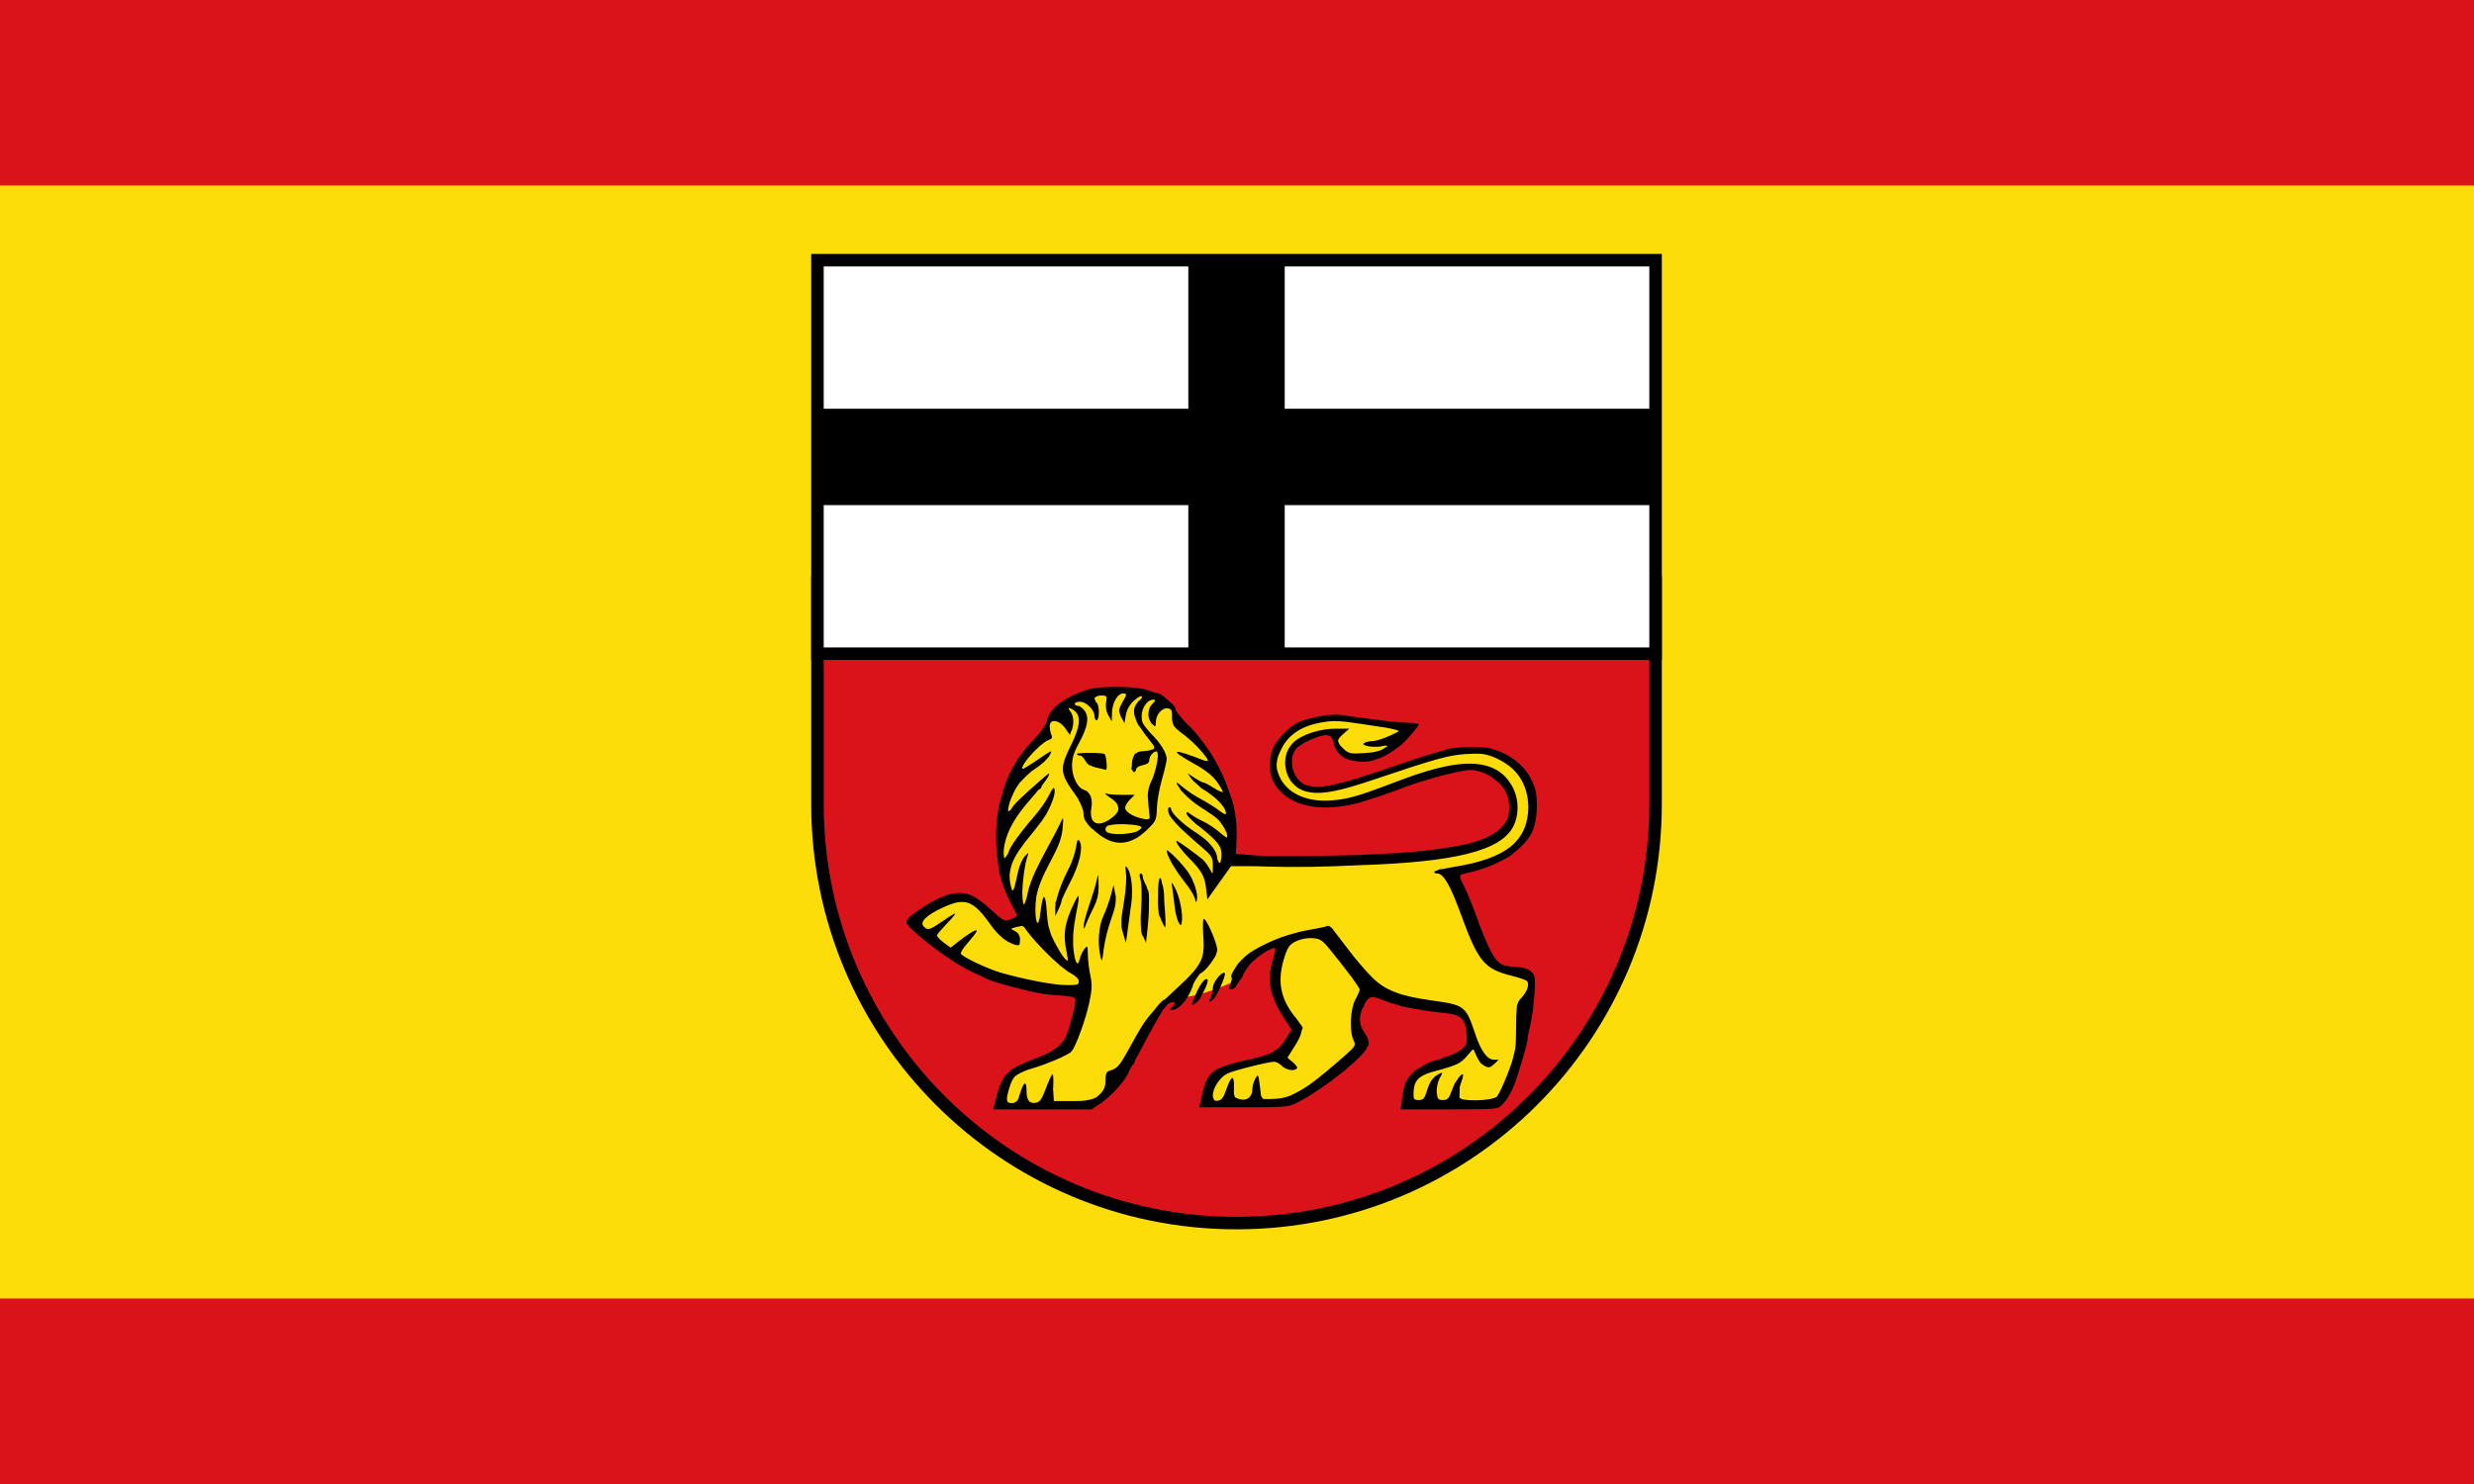 <?xml version="1.0" encoding="UTF-8" standalone="no"?>
<!-- Created with Inkscape (http://www.inkscape.org/) -->

<svg
   xmlns:dc="http://purl.org/dc/elements/1.1/"
   xmlns:cc="http://creativecommons.org/ns#"
   xmlns:rdf="http://www.w3.org/1999/02/22-rdf-syntax-ns#"
   xmlns:svg="http://www.w3.org/2000/svg"
   xmlns="http://www.w3.org/2000/svg"
   xmlns:xlink="http://www.w3.org/1999/xlink"
   xmlns:sodipodi="http://sodipodi.sourceforge.net/DTD/sodipodi-0.dtd"
   xmlns:inkscape="http://www.inkscape.org/namespaces/inkscape"
   version="1.0"
   width="600"
   height="360"
   id="svg2"
   inkscape:version="0.48.4 r9939"
   sodipodi:docname="Flagge_der_kreisfreien_Stadt_Bonn.svg">
  <sodipodi:namedview
     pagecolor="#ffffff"
     bordercolor="#666666"
     borderopacity="1"
     objecttolerance="10"
     gridtolerance="10"
     guidetolerance="10"
     inkscape:pageopacity="0"
     inkscape:pageshadow="2"
     inkscape:window-width="896"
     inkscape:window-height="786"
     id="namedview12"
     showgrid="false"
     fit-margin-top="0"
     fit-margin-left="0"
     fit-margin-right="0"
     fit-margin-bottom="0"
     inkscape:zoom="0.22097087"
     inkscape:cx="586.07106"
     inkscape:cy="-336.7579"
     inkscape:window-x="0"
     inkscape:window-y="0"
     inkscape:window-maximized="0"
     inkscape:current-layer="svg2" />
  <defs
     id="defs4">
    <style
       id="style6"
       type="text/css" />
    <style
       id="style2978"
       type="text/css" />
    <style
       id="style1629"
       type="text/css" />
    <style
       id="style1631"
       type="text/css" />
    <style
       id="style1869"
       type="text/css" />
    <style
       id="style1867"
       type="text/css" />
    <radialGradient
       gradientTransform="matrix(0.758,-1.449,1.69,0.884,192.801,557.341)"
       gradientUnits="userSpaceOnUse"
       xlink:href="#linearGradient3992"
       id="radialGradient3998"
       fy="355.806"
       fx="354.154"
       r="203.22"
       cy="355.806"
       cx="354.154" />
    <linearGradient
       gradientTransform="translate(-220.872,-28.685)"
       gradientUnits="userSpaceOnUse"
       xlink:href="#linearGradient3980"
       id="linearGradient4074"
       y2="141.644"
       x2="-343.188"
       y1="187.54"
       x1="-645.17" />
    <linearGradient
       gradientTransform="translate(-220.872,-28.685)"
       gradientUnits="userSpaceOnUse"
       xlink:href="#linearGradient3980"
       id="linearGradient4044"
       y2="141.644"
       x2="-343.188"
       y1="187.54"
       x1="-645.17" />
    <radialGradient
       gradientTransform="matrix(1.541,1.508,-1.365,1.395,210.613,-496.552)"
       gradientUnits="userSpaceOnUse"
       xlink:href="#linearGradient3770"
       id="radialGradient3778"
       fy="254.599"
       fx="263.015"
       r="203.22"
       cy="254.599"
       cx="263.015" />
    <radialGradient
       gradientTransform="matrix(0.376,-7.704,8.896,0.402,-3870.8,-7107.54)"
       gradientUnits="userSpaceOnUse"
       xlink:href="#linearGradient5353"
       id="radialGradient3977"
       fy="516.538"
       fx="-941.504"
       r="209.292"
       cy="516.538"
       cx="-941.504" />
    <radialGradient
       gradientTransform="matrix(0.374,-7.595,8.848,0.397,-3880.78,-7030.1)"
       gradientUnits="userSpaceOnUse"
       xlink:href="#linearGradient5353"
       id="radialGradient3022"
       fy="516.538"
       fx="-941.504"
       r="209.292"
       cy="516.538"
       cx="-941.504" />
    <linearGradient
       id="linearGradient3448">
      <stop
         offset="0"
         style="stop-color:#f9d100;stop-opacity:0"
         id="stop3450" />
      <stop
         offset="1"
         style="stop-color:#f9d100;stop-opacity:0"
         id="stop3452" />
    </linearGradient>
    <linearGradient
       id="linearGradient2814">
      <stop
         offset="0"
         style="stop-color:#ffffff;stop-opacity:1"
         id="stop2816" />
      <stop
         offset="1"
         style="stop-color:#f9d100;stop-opacity:0"
         id="stop2818" />
    </linearGradient>
    <radialGradient
       gradientTransform="matrix(0.42,-8.891,9.917,0.464,-4258.93,-7979.38)"
       gradientUnits="userSpaceOnUse"
       xlink:href="#linearGradient5353"
       id="radialGradient2820"
       fy="516.538"
       fx="-941.504"
       r="209.292"
       cy="516.538"
       cx="-941.504" />
    <radialGradient
       gradientTransform="matrix(0.371,-7.595,8.771,0.397,-4730.55,-7040.28)"
       gradientUnits="userSpaceOnUse"
       xlink:href="#linearGradient5353"
       id="radialGradient2822"
       fy="516.538"
       fx="-941.504"
       r="209.292"
       cy="516.538"
       cx="-941.504" />
    <radialGradient
       gradientTransform="matrix(0.374,-7.595,8.848,0.397,-3880.78,-7030.1)"
       gradientUnits="userSpaceOnUse"
       xlink:href="#linearGradient5353"
       id="radialGradient3442"
       fy="516.538"
       fx="-941.504"
       r="209.292"
       cy="516.538"
       cx="-941.504" />
    <radialGradient
       gradientTransform="matrix(0.462,-9.462,10.927,0.494,-4923.85,-8781.59)"
       gradientUnits="userSpaceOnUse"
       xlink:href="#linearGradient5353"
       id="radialGradient2893"
       fy="516.538"
       fx="-941.504"
       r="209.292"
       cy="516.538"
       cx="-941.504" />
    <radialGradient
       gradientTransform="matrix(0.42,-8.891,9.917,0.464,-4258.93,-7979.38)"
       gradientUnits="userSpaceOnUse"
       xlink:href="#linearGradient5353"
       id="radialGradient5359"
       fy="516.538"
       fx="-941.504"
       r="209.292"
       cy="516.538"
       cx="-941.504" />
    <linearGradient
       id="linearGradient5353">
      <stop
         offset="0"
         style="stop-color:#f9d100;stop-opacity:1"
         id="stop5355" />
      <stop
         offset="1"
         style="stop-color:#f9d100;stop-opacity:0"
         id="stop5357" />
    </linearGradient>
    <linearGradient
       id="linearGradient3770">
      <stop
         offset="0"
         style="stop-color:#ffffff;stop-opacity:1"
         id="stop3772" />
      <stop
         offset="0.5"
         style="stop-color:#ffffff;stop-opacity:1"
         id="stop3780" />
      <stop
         offset="1"
         style="stop-color:#ffffff;stop-opacity:0"
         id="stop3774" />
    </linearGradient>
    <linearGradient
       id="linearGradient3980">
      <stop
         offset="0"
         style="stop-color:#f9d100;stop-opacity:1"
         id="stop3982" />
      <stop
         offset="0.5"
         style="stop-color:#f9d100;stop-opacity:1"
         id="stop3988" />
      <stop
         offset="1"
         style="stop-color:#f9d100;stop-opacity:0"
         id="stop3984" />
    </linearGradient>
    <linearGradient
       id="linearGradient3992">
      <stop
         offset="0"
         style="stop-color:#d8201f;stop-opacity:1"
         id="stop3994" />
      <stop
         offset="0.91"
         style="stop-color:#d8201f;stop-opacity:0.902"
         id="stop4000" />
      <stop
         offset="1"
         style="stop-color:#d8201f;stop-opacity:0.784"
         id="stop3996" />
    </linearGradient>
  </defs>
  <rect
     width="600"
     height="360"
     x="0"
     y="0"
     style="color:#000000;fill:#da121a;fill-opacity:1;fill-rule:nonzero;stroke:none;stroke-width:2;marker:none;visibility:visible;display:inline;overflow:visible"
     id="rect1986" />
  <rect
     id="rect3867"
     style="color:#000000;fill:#fcdd09;fill-opacity:1;fill-rule:nonzero;stroke:none;stroke-width:2;marker:none;visibility:visible;display:inline;overflow:visible"
     y="45"
     x="0"
     height="270"
     width="600" />
  <g
     id="g4162"
     transform="matrix(0.421,0,0,0.421,194.337,98.54)">
    <path
       style="fill:#da121a;fill-opacity:1;stroke:#000000;stroke-width:7.201;stroke-linecap:round;stroke-miterlimit:4;stroke-opacity:1"
       id="path3295"
       d="m 492.099,229.299 c -1e-5,133.321 -108.078,241.399 -241.399,241.399 -133.321,0 -241.399,-108.078 -241.399,-241.399 l -3.9e-6,-127.821 482.799,0 z"
       inkscape:connector-curvature="0" />
    <rect
       style="fill:#ffffff;fill-opacity:1;stroke:#000000;stroke-width:7.201;stroke-miterlimit:4;stroke-opacity:1;stroke-dasharray:none"
       id="rect3306"
       y="-84.145"
       x="9.301"
       height="226.748"
       width="482.798" />
    <path
       style="fill:#000000;fill-opacity:1;stroke:none"
       id="rect3302"
       d="m 9.301,1.468 482.799,0 0,55.522 -482.799,0 z"
       inkscape:connector-curvature="0" />
    <path
       style="fill:#000000;fill-opacity:1;stroke:none"
       id="rect3304"
       d="m 278.461,-82.974 0,224.405 -55.522,0 0,-224.405 z"
       inkscape:connector-curvature="0" />
    <g
       id="g3862"
       transform="matrix(1.2,0,0,1.2,-497.421,1167.682)">
      <g
         id="g3884"
         transform="matrix(0.689,0,0,0.689,324.207,-843.701)">
        <path
           style="fill:#fcdd09;fill-opacity:1;fill-rule:evenodd;stroke:none"
           id="path3523"
           d="m 268.733,299.468 c 0,0 1.204,-21.678 23.484,-28.904 22.28,-7.226 30.71,-24.689 33.721,-34.323 3.011,-9.635 2.409,-15.656 -9.635,-16.258 -12.043,-0.602 -61.42,-11.441 -71.657,-19.871 -10.237,-8.43 -34.323,-28.301 -34.323,-28.301 l 21.076,-15.054 c 0,0 16.258,-4.215 24.689,4.817 8.43,9.032 12.645,16.86 19.269,12.645 6.624,-4.215 10.839,-6.022 10.839,-6.022 0,0 -21.076,-31.312 -17.463,-56.001 3.613,-24.688 10.237,-46.366 19.871,-57.807 9.635,-11.441 18.065,-28.301 18.065,-28.301 l 15.656,-10.237 27.097,-6.022 27.097,3.613 12.645,8.43 9.032,14.452 16.86,19.269 14.452,30.108 2.409,42.151 128.26,0 c 0,0 54.796,-2.409 63.829,-25.291 9.032,-22.882 -7.828,-35.527 -15.656,-36.732 -7.828,-1.204 -18.667,-4.215 -41.549,4.215 -22.882,8.43 -66.84,21.678 -74.066,19.871 -7.226,-1.806 -33.119,-11.441 -33.721,-25.291 -0.602,-13.85 7.828,-24.689 22.28,-30.71 14.452,-6.022 30.108,-4.817 43.958,-1.806 13.85,3.011 28.301,1.806 27.097,4.817 -1.204,3.011 -14.452,17.463 -18.667,19.269 -4.215,1.806 -23.484,0.602 -25.893,-3.011 -2.409,-3.613 -5.419,-13.247 -5.419,-13.247 l -10.237,1.204 -16.86,6.624 -4.817,13.85 c 0,0 1.204,15.054 12.645,16.258 11.441,1.204 25.291,1.806 60.818,-10.839 35.527,-12.645 60.818,-22.28 78.883,-9.032 18.065,13.247 21.678,42.151 13.247,52.99 -8.43,10.839 -22.28,18.065 -33.119,21.678 -10.839,3.613 -16.258,-1.806 -15.054,9.635 1.204,11.441 19.871,53.592 27.699,59.614 7.828,6.022 25.893,5.419 24.689,13.85 -1.204,8.43 -15.054,69.85 -19.269,76.474 -4.215,6.624 -29.506,7.226 -46.366,7.226 -16.86,0 -23.484,-1.204 -21.076,-10.237 2.409,-9.032 5.419,-10.237 19.269,-16.258 13.85,-6.022 28.301,-12.043 24.086,-22.882 -4.215,-10.839 3.011,-15.054 -24.689,-20.473 -27.699,-5.419 -41.549,-13.247 -47.571,-7.226 -6.022,6.022 -10.237,17.463 -6.022,24.689 4.215,7.226 6.624,8.43 -5.419,18.667 -12.043,10.237 -30.71,32.517 -59.012,32.517 -28.301,0 -40.345,0 -40.345,0 l 3.011,-16.258 16.258,-9.635 33.119,-7.226 10.237,-19.269 -15.054,-30.108 4.817,-30.108 -22.28,9.635 -10.237,17.463 c 0,0 -16.258,7.226 -26.495,9.635 -10.237,2.409 -24.689,3.613 -28.904,10.839 -4.215,7.226 -22.28,42.151 -28.301,50.581 -6.022,8.43 -17.463,15.656 -17.463,15.656 l -63.829,0 z"
           inkscape:connector-curvature="0" />
        <g
           id="g1873-1"
           transform="translate(-590.783,-357.262)">
          <g
             style="fill-rule:evenodd;stroke:none"
             id="g1881"
             transform="translate(682.138,-60.328)">
            <g
               id="g2519"
               transform="translate(816.709,240.893)">
              <path
                 style="fill:#000000;fill-opacity:1;fill-rule:evenodd;stroke:none"
                 id="path2527"
                 d="m -557.27,184.519 c -3.691,-0.019 -7.324,0.146 -10.594,0.406 -0.142,0.011 -0.288,-0.012 -0.429,0 -0.132,0.011 -0.252,0.034 -0.382,0.045 -0.741,0.066 -1.456,0.144 -2.147,0.225 -0.716,0.084 -1.399,0.169 -2.052,0.27 -0.337,0.051 -0.637,0.124 -0.954,0.18 -1.136,0.202 -2.198,0.414 -3.054,0.676 -0.99,0.303 -1.959,0.619 -2.911,0.946 -0.046,0.016 -0.097,0.029 -0.143,0.045 -0.917,0.317 -1.841,0.653 -2.72,0.991 -0.06,0.023 -0.131,0.022 -0.191,0.045 -0.86,0.334 -1.659,0.684 -2.481,1.036 -0.89,0.379 -1.737,0.774 -2.577,1.172 -0.094,0.045 -0.192,0.09 -0.286,0.135 -0.733,0.354 -1.452,0.713 -2.147,1.082 -1.591,0.839 -3.068,1.708 -4.438,2.614 -0.36,0.238 -0.705,0.479 -1.05,0.721 -0.303,0.212 -0.615,0.416 -0.907,0.631 -0.096,0.071 -0.192,0.154 -0.286,0.225 -0.52,0.39 -1.048,0.773 -1.527,1.172 -0.083,0.07 -0.157,0.155 -0.239,0.225 -0.509,0.432 -0.972,0.867 -1.432,1.307 -0.15,0.147 -0.284,0.303 -0.429,0.451 -0.396,0.395 -0.791,0.816 -1.145,1.217 -2.107,2.383 -3.473,4.847 -3.961,7.301 -0.635,3.197 -4.067,8.163 -9.639,13.97 -11.449,11.931 -18.578,24.504 -22.237,39.883 -0.731,2.051 -1.635,5.778 -2.338,10.049 -1.794,10.889 -1.67,23.569 -0.095,34.88 0.013,0.134 0.034,0.273 0.048,0.406 1.099,10.505 3.755,18.061 9.353,29.112 l 0.382,0.766 c 0.103,0.509 0.594,1.389 1.288,2.479 l 2.481,4.957 c -0.022,0.017 -0.071,0.027 -0.095,0.045 l -2.481,1.352 c -1.42,0.681 -3.043,1.377 -4.295,1.803 -0.016,0.002 -0.032,-0.002 -0.048,0 -2.624,0.339 -5.029,-1.639 -12.121,-8.112 -9.39,-8.57 -15.274,-11.669 -22.714,-10.951 -0.016,6.2e-4 -0.032,-6.5e-4 -0.048,0 -6.726,0.276 -14.137,3.596 -23.907,9.914 -1.184,0.765 -2.119,1.422 -3.102,2.073 -3.27,2.166 -5.608,3.807 -6.776,5.228 -0.024,0.029 -0.025,0.062 -0.048,0.09 -0.411,0.426 -0.775,0.821 -1.002,1.172 -1.436,2.213 -0.442,3.716 6.585,9.914 3.279,2.892 7.071,5.935 11.023,8.923 0.209,0.162 0.411,0.334 0.62,0.496 2.602,2.002 5.258,3.856 7.874,5.678 5.047,3.515 9.902,6.641 13.934,8.788 1.709,0.96 3.357,1.824 4.82,2.524 2.218,1.061 4.548,2.106 6.967,3.109 0.019,0.015 0.028,0.03 0.048,0.045 2.881,2.129 12.443,5.241 23.382,7.931 0.111,0.027 0.223,0.063 0.334,0.09 11.68,3.199 23.071,5.239 31.447,5.408 9.032,0.738 10.325,1.18 10.021,3.605 -0.092,0.734 -0.206,2.016 -0.334,3.38 -0.01,0.11 -0.037,0.158 -0.048,0.27 -0.804,3.91 -2.165,8.975 -3.531,13.565 -0.312,0.903 -0.617,1.887 -0.907,2.974 -0.008,0.026 0.008,0.064 0,0.09 -0.046,0.171 -0.143,0.328 -0.191,0.496 -0.394,1.201 -0.783,2.337 -1.145,3.29 -0.064,0.168 -0.128,0.292 -0.191,0.451 -0.088,0.193 -0.146,0.397 -0.239,0.586 -2.637,5.372 -7.234,9.125 -15.604,12.889 -0.176,0.079 -0.345,0.146 -0.525,0.225 -0.233,0.098 -0.428,0.171 -0.668,0.27 -1.409,0.609 -2.866,1.227 -4.486,1.848 -0.065,0.025 -0.126,0.02 -0.191,0.045 -2.11,0.814 -3.882,1.529 -5.631,2.253 -0.371,0.153 -0.837,0.345 -1.193,0.496 -0.029,0.012 -0.066,0.033 -0.095,0.045 -0.115,0.049 -0.221,0.087 -0.334,0.135 -1.914,0.821 -3.641,1.595 -5.154,2.388 -2.405,1.261 -4.344,2.56 -5.965,4.011 -0.017,0.015 -0.031,0.03 -0.048,0.045 -0.016,0.015 -0.031,0.03 -0.048,0.045 -0.503,0.456 -0.986,0.901 -1.432,1.397 -0.022,0.024 -0.026,0.066 -0.048,0.09 -0.449,0.506 -0.889,1.02 -1.288,1.577 -0.02,0.028 -0.028,0.062 -0.048,0.09 -0.398,0.561 -0.788,1.179 -1.145,1.803 -0.011,0.019 -0.037,0.026 -0.048,0.045 -0.364,0.638 -0.671,1.314 -1.002,2.028 -0.149,0.326 -0.286,0.693 -0.429,1.036 -0.191,0.45 -0.388,0.869 -0.573,1.352 -1.254,3.286 -2.372,7.329 -3.674,12.528 l -1.002,3.966 0.286,0 34.024,0 12.312,0 21.951,0 4.295,-2.929 c 1.691,-0.905 3.241,-2.055 5.058,-3.605 0.044,-0.037 0.099,-0.097 0.143,-0.135 1.303,-1.022 2.521,-2.112 3.722,-3.245 0.087,-0.076 0.2,-0.148 0.286,-0.225 0.579,-0.554 1.152,-1.119 1.718,-1.712 5.365,-5.245 10.299,-12.036 11.071,-15.322 0.658,-1.104 1.359,-2.343 2.052,-3.56 0.774,-0.424 1.489,-1.397 1.67,-2.434 0.049,-0.282 0.157,-0.653 0.286,-1.036 0.005,-0.016 -0.005,-0.029 0,-0.045 1.758,-3.194 3.657,-6.6 5.726,-10.59 5.334,-10.285 10.729,-19.85 13.839,-24.651 0.016,-0.025 0.032,-0.066 0.048,-0.09 1.164,-1.591 2.233,-2.854 3.197,-3.695 1.411,-0.986 2.699,-1.491 3.579,-1.487 0.133,0.021 0.253,0.05 0.382,0.09 0.136,0.043 0.281,0.034 0.382,0.09 0.085,0.047 0.131,0.123 0.191,0.18 0.058,0.081 0.125,0.165 0.143,0.27 0.037,0.211 -0.002,0.505 -0.143,0.811 -0.07,0.153 -0.166,0.32 -0.286,0.496 -0.009,0.011 0.009,0.033 0,0.045 -0.24,0.345 -0.599,0.701 -1.05,1.127 -0.479,0.452 -0.838,0.811 -1.097,1.127 -0.022,0.026 -0.074,0.065 -0.095,0.09 -0.544,0.645 -0.602,0.971 -0.191,1.127 0.085,0.045 0.197,0.069 0.334,0.09 0.018,0.002 0.029,-0.002 0.048,0 0.128,0.017 0.259,0 0.429,0 0.046,0 0.097,10e-4 0.143,0 0.313,0 0.633,-0.033 0.954,-0.09 0.376,-0.066 0.761,-0.175 1.145,-0.315 1.149,-0.42 2.318,-1.143 3.483,-2.163 0.206,-0.173 0.415,-0.353 0.62,-0.541 0.047,-0.045 0.097,-0.089 0.143,-0.135 3.635,-3.4 7.019,-9.071 8.78,-15.187 1.252,-2.438 2.751,-4.719 4.486,-6.895 2.704,-1.152 6.804,-5.789 9.448,-10.14 1.17,-1.554 1.873,-3.026 2.195,-4.552 0.235,-0.724 0.382,-1.35 0.382,-1.893 0,-5.022 -8.531,-24.016 -9.591,-21.361 -0.439,1.097 -0.458,6.85 -0.048,12.798 0.725,10.511 -0.108,15.773 -6.824,23.659 -3.053,3.585 -7.327,7.684 -13.218,13.114 -2.626,2.421 -4.848,4.479 -6.872,6.399 -0.096,0.031 -0.217,0.09 -0.286,0.09 -1.023,0 -3.855,3.145 -7.301,7.616 -6.119,6.667 -9.48,12.248 -16.272,24.696 -7.637,13.995 -9.032,15.624 -14.793,17.305 -1.977,0.577 -2.672,2.331 -2.672,6.715 0,4.625 -1.001,6.849 -4.486,10.14 -0.677,0.64 -1.249,1.162 -1.813,1.622 -2.552,1.325 -6.017,2.106 -10.737,2.524 -0.065,10e-4 -0.125,-0.001 -0.191,0 -1.626,0.028 -3.402,0.045 -5.679,0.045 l -13.027,0 -0.43,-6.85 c -0.026,-0.433 -0.107,-0.803 -0.143,-1.217 l 0.095,-1.307 c 0.282,-5.157 0.101,-9.375 -0.43,-9.374 -0.53,0.002 -2.592,4.38 -4.581,9.734 -2.957,7.96 -4.321,9.832 -7.301,10.23 -4.533,0.605 -6.221,-1.764 -6.251,-8.833 -0.03,-6.99 -2.09,-5.833 -4.581,2.569 -0.723,2.438 -1.294,3.971 -2.004,4.957 -0.851,0.774 -1.794,1.32 -2.72,1.487 -0.206,0.037 -0.416,0.045 -0.62,0.045 -0.069,0.001 -0.12,0 -0.191,0 -0.053,0 -0.091,6.4e-4 -0.143,0 -4.005,-0.048 -4.332,-1.969 -1.718,-10.635 1.136,-3.765 2.23,-6.226 4.008,-8.067 2.133,-1.74 5.139,-3.18 9.305,-4.687 0.468,-0.144 0.876,-0.258 1.384,-0.406 11.728,-3.42 26.649,-9.832 28.727,-12.348 3.013,-3.648 9.671,-21.967 12.216,-33.664 2.006,-9.221 2.129,-12.912 0.764,-19.333 -0.697,-3.276 -1.3,-7.776 -1.575,-11.356 -0.059,-0.773 -0.07,-1.407 -0.095,-2.073 0,-0.207 0.004,-0.346 0,-0.541 -0.004,-0.178 -0.046,-0.419 -0.048,-0.586 -6.1e-4,-0.078 6.1e-4,-0.104 0,-0.18 -0.017,-0.356 -0.017,-0.774 -0.048,-1.082 -0.07,-4.746 -0.328,-4.96 -2.338,-2.479 -1.285,1.586 -2.762,4.709 -3.245,6.94 -0.032,0.148 -0.062,0.269 -0.095,0.406 l -0.811,2.253 c -1.281,1.805 -2.817,-2.269 -3.579,-10.455 -0.042,-0.449 -0.067,-0.922 -0.095,-1.397 -0.026,-0.43 -0.033,-0.857 -0.048,-1.307 -0.021,-1.649 0.003,-3.385 0.048,-5.137 0.019,-0.734 0.066,-1.472 0.095,-2.208 0.002,-0.029 -0.002,-0.061 0,-0.09 0.275,-3.683 0.811,-7.6 1.575,-11.447 3.223,-16.241 3.023,-17.944 -1.193,-9.193 -6.54,13.575 -7.786,21.888 -4.915,34.385 0.008,0.045 -0.008,0.09 0,0.135 0.425,2.376 0.667,3.966 0.716,4.912 -0.676,1.269 -3.974,-2.755 -8.112,-10.455 -1.491,-2.775 -2.622,-5.006 -3.484,-7.075 -0.037,-0.105 -0.059,-0.21 -0.095,-0.315 -0.722,-2.088 -1.372,-4.147 -1.861,-6.174 -0.006,-0.028 0.005,-0.062 0,-0.09 -0.025,-0.106 -0.071,-0.209 -0.095,-0.315 -0.478,-2.547 -0.747,-5.422 -1.002,-9.283 -0.899,-13.607 -2.729,-13.655 -4.295,-0.586 -0.247,1.286 -0.454,2.663 -0.573,4.011 -0.016,0.18 -0.035,0.362 -0.048,0.541 -1.189,6.549 -2.872,4.18 -3.054,-5.137 0.024,-2.776 0.195,-5.733 0.525,-8.562 1.157,-7.198 4.333,-14.82 11.071,-27.49 5.135,-9.656 6.886,-14.824 7.444,-21.631 0.123,-1.502 0.248,-2.726 0.286,-3.695 0.102,-1.318 0.115,-1.934 -0.048,-1.938 -0.084,-1.012 -0.355,-0.959 -0.811,0.315 -0.717,2.002 -5.913,12.06 -11.548,22.352 -2.202,4.022 -4.051,7.7 -5.679,11.086 -0.353,0.735 -0.724,1.46 -1.05,2.163 -1.138,2.367 -2.021,4.472 -2.72,6.354 -0.11,0.296 -0.233,0.568 -0.334,0.856 -1.062,2.8 -1.844,5.238 -2.243,7.255 -0.956,4.838 -2.247,8.779 -2.911,8.968 -0.686,-0.492 -1.034,-4.261 -1.098,-8.878 0.29,-8.021 1.755,-19.364 3.722,-24.966 0.913,-2.599 0.727,-2.559 -2.052,0.406 -0.803,0.857 -1.742,2.517 -2.577,4.461 -0.151,0.351 -0.285,0.712 -0.43,1.082 -0.113,0.276 -0.223,0.511 -0.334,0.811 -0.209,0.57 -0.386,1.167 -0.573,1.758 -0.126,0.407 -0.262,0.827 -0.382,1.262 -0.11,0.396 -0.191,0.778 -0.286,1.172 -0.057,0.23 -0.136,0.441 -0.191,0.676 -0.023,0.104 -0.026,0.212 -0.048,0.315 -0.183,0.811 -0.372,1.616 -0.525,2.479 -2.344,10.901 -3.032,11.822 -4.295,6.489 -0.665,-2.808 -0.961,-5.442 -0.811,-8.067 0.034,-0.596 0.159,-1.161 0.239,-1.758 0.284,-1.694 0.695,-3.444 1.288,-5.273 0.099,-0.305 0.226,-0.637 0.334,-0.946 2.184,-5.525 6.357,-11.634 13.075,-19.648 1.515,-1.807 2.976,-3.691 4.342,-5.543 4.327,-5.127 7.677,-10.638 9.83,-16.359 1.811,-4.143 2.616,-7.605 2.147,-9.689 -0.426,-1.892 -1.497,-0.777 -3.722,3.876 -1.712,3.58 -6.263,10.178 -10.116,14.646 -11.187,12.971 -17.427,21.783 -18.563,26.273 -0.009,0.036 -0.039,0.055 -0.048,0.09 -0.908,1.473 -1.736,2.64 -2.291,3.2 -0.752,-1.086 -1.054,-4.794 -0.143,-9.328 2.08,-10.355 7.656,-20.013 18.563,-32.312 1.779,-2.006 3.471,-4.078 5.106,-6.084 0.383,-0.301 0.712,-0.503 0.954,-0.586 0.683,-0.235 1.264,-1.207 1.384,-2.253 1.423,-1.825 2.597,-3.444 3.388,-4.642 0.049,-0.044 0.098,-0.089 0.143,-0.135 0.006,-0.009 -0.006,-0.036 0,-0.045 0.121,-0.126 0.244,-0.268 0.334,-0.406 0.107,-0.164 0.149,-0.303 0.191,-0.451 0.009,-0.03 0.042,-0.061 0.048,-0.09 0.023,-0.041 0.075,-0.097 0.095,-0.135 1.734,-3.258 1.542,-3.54 -2.195,-0.361 -0.03,0.017 -0.065,0.027 -0.095,0.045 -0.407,0.238 -0.742,0.547 -1.002,0.901 -0.026,0.035 -0.072,0.054 -0.095,0.09 -0.588,0.51 -0.987,0.8 -1.718,1.442 -13.548,11.903 -18.339,16.572 -20.042,19.468 -0.238,0.405 -0.415,0.646 -0.62,0.946 -1.013,1.121 -1.622,1.356 -1.909,0.901 -0.191,-1.3 0.496,-4.59 2.195,-8.878 1.664,-4.199 3.516,-7.639 5.822,-10.68 0.06,-0.08 0.13,-0.146 0.191,-0.225 2.269,-2.499 5.254,-5.429 8.303,-7.976 0.042,-0.035 0.101,-0.055 0.143,-0.09 0.034,-0.025 0.061,-0.065 0.095,-0.09 0.983,-0.718 1.994,-1.399 3.102,-2.118 3.682,-2.392 7.806,-6.309 9.114,-8.698 1.211,-2.211 1.613,-3.152 0.286,-2.569 -0.069,0.008 -0.182,0.079 -0.334,0.18 -1.285,0.658 -3.706,2.286 -7.969,5.228 -0.67,0.462 -1.268,0.874 -1.909,1.307 -0.281,0.189 -0.585,0.358 -0.859,0.541 -0.35,0.219 -0.672,0.427 -1.05,0.676 -0.095,0.063 -0.193,0.164 -0.286,0.225 -0.184,0.123 -0.385,0.232 -0.573,0.361 -2.25,1.467 -4.126,2.634 -5.201,3.2 -0.017,0.006 -0.032,0.04 -0.048,0.045 -0.054,0.028 -0.093,0.02 -0.143,0.045 -0.544,0.15 -0.908,0.08 -1.05,-0.225 -0.005,-0.011 0.005,-0.033 0,-0.045 -0.116,-2.82 8.513,-12.727 14.65,-17.395 0.084,-0.064 0.156,-0.119 0.239,-0.18 0.029,-0.02 0.066,-0.025 0.095,-0.045 0.474,-0.324 0.911,-0.65 1.384,-0.946 0.297,-0.186 0.566,-0.364 0.811,-0.541 0.084,-0.06 0.208,-0.075 0.286,-0.135 0.416,-0.214 0.796,-0.391 1.145,-0.496 2.052,-0.615 2.586,-1.575 1.813,-3.245 -0.609,-1.316 -1.159,-4.056 -1.241,-6.039 -0.231,-5.596 6.403,-4.925 10.689,1.082 l 3.34,4.732 0.954,-2.569 c 0.397,-0.459 0.674,-1.236 0.811,-2.208 0.004,-0.028 -0.004,-0.062 0,-0.09 1.339,-4.24 0.619,-9.129 -1.861,-12.122 -2.171,-2.621 0.454,-2.207 3.722,0.586 4.175,3.568 3.441,10.689 -2.338,22.487 -8.707,17.774 -8.513,20.164 2.72,35.917 0.462,0.648 0.886,1.276 1.288,1.893 0.01,0.018 0.038,0.028 0.048,0.045 0.038,0.059 0.058,0.122 0.095,0.18 2.086,3.762 3.492,7.047 3.913,9.148 0.008,0.059 0.04,0.121 0.048,0.18 0.029,0.164 0.033,0.303 0.048,0.451 0.024,0.29 0.047,0.577 0.048,0.856 0.005,2.795 0.643,4.665 2.911,7.301 0.07,0.082 0.117,0.187 0.191,0.27 1.131,1.594 2.396,2.918 3.579,3.56 0.315,0.293 0.61,0.542 0.954,0.856 9.363,8.532 18.37,10.568 27.391,6.129 1.602,-0.643 3.016,-1.511 4.199,-2.524 0.009,-0.007 0.039,0.007 0.048,0 1.49,-1.068 2.993,-2.318 4.486,-3.74 6.79,-6.469 7.119,-7.208 7.349,-15.457 0.132,-4.759 1.76,-13.844 3.579,-20.189 1.819,-6.345 3.28,-12.678 3.293,-14.105 0.038,-4.189 -4.417,-11.373 -11.166,-17.981 -0.252,-0.247 -0.435,-0.487 -0.668,-0.721 -2.342,-2.677 -4.05,-4.917 -5.058,-6.895 -0.4,-1.235 -0.573,-2.568 -0.573,-4.191 0,-5.941 3.956,-11.627 8.064,-11.627 1.873,0 1.75,0.555 -0.525,2.929 -0.078,0.082 -0.116,0.185 -0.191,0.27 -0.015,0.017 -0.033,0.028 -0.048,0.045 -2.112,1.427 -3.38,7.038 -2.004,10.455 0.041,0.102 0.101,0.172 0.143,0.27 0.069,0.158 0.119,0.304 0.191,0.451 0.055,0.137 0.129,0.273 0.191,0.406 0.046,0.085 0.096,0.19 0.143,0.27 0.366,0.712 0.781,1.368 1.336,1.893 2.375,2.243 2.577,2.137 2.577,-1.217 0,-2.611 1.028,-5.14 2.577,-6.985 0.049,-0.058 0.094,-0.124 0.143,-0.18 0.03,-0.033 0.065,-0.058 0.095,-0.09 1.15,-1.195 2.521,-2.091 3.865,-2.388 0.493,-0.097 0.987,-0.111 1.479,-0.045 0.345,0.046 0.628,0.062 0.907,0.135 0.531,0.14 0.964,0.37 1.288,0.676 0.016,0.015 0.032,0.03 0.048,0.045 0.142,0.144 0.279,0.303 0.382,0.496 0.018,0.031 0.031,0.058 0.048,0.09 0.094,0.192 0.176,0.385 0.239,0.631 0.019,0.063 0.03,0.113 0.048,0.18 0.183,0.834 0.193,1.989 0.143,3.56 -0.045,1.43 0.01,2.538 0.334,3.605 0.465,3.015 2.139,4.6 7.731,8.788 0.597,0.447 1.206,0.905 1.813,1.397 0.017,0.014 0.031,0.031 0.048,0.045 0.173,0.146 0.298,0.255 0.477,0.406 0.431,0.356 0.858,0.709 1.288,1.082 0.136,0.116 0.248,0.246 0.382,0.361 6.544,5.738 12.775,12.983 12.98,15.007 -0.009,0.01 0.01,0.036 0,0.045 -0.242,0.229 -1.349,0.099 -2.768,-0.27 -22.281,-8.754 -25.113,-7.861 -6.681,2.434 8.005,4.471 12.87,8.366 15.986,12.798 2.364,3.362 3.997,6.361 3.818,6.895 -0.332,0.062 -1.625,-0.421 -3.34,-1.217 -0.955,-0.515 -1.976,-1.125 -3.102,-1.848 -3.2,-2.053 -6.433,-3.74 -7.158,-3.74 -0.725,0 -3.459,-1.431 -6.108,-3.2 l -4.82,-3.2 2.434,3.56 c 0.749,1.096 2.586,2.842 4.82,4.687 0.014,0.019 0.033,0.026 0.048,0.045 0.811,1.07 2.751,2.554 5.583,4.191 0.046,0.031 0.097,0.06 0.143,0.09 7.611,5.065 12.946,10.786 13.6,14.511 0.03,0.17 0.038,0.334 0.048,0.496 0.005,0.074 0.047,0.153 0.048,0.225 7.6e-4,0.015 -4.6e-4,0.03 0,0.045 -0.036,1.17 -1.675,0.559 -4.533,-1.712 -2.492,-1.98 -8.241,-5.59 -12.741,-8.022 -4.5,-2.431 -10.022,-6.063 -12.312,-8.067 -5.557,-4.864 -6.313,-4.504 -2.291,0.856 -0.232,0.327 0.582,1.29 2.195,2.749 0.051,0.046 0.091,0.089 0.143,0.135 2.878,3.157 7.658,7.195 11.5,9.599 4.455,2.787 9.741,6.435 11.739,8.112 2.387,2.002 5.395,6.716 6.776,10.004 0.44,1.616 0.55,2.773 0.286,3.335 -0.799,-0.182 -3.033,-1.753 -5.44,-3.876 -2.79,-2.462 -7.848,-5.816 -11.262,-7.436 -3.414,-1.62 -7.406,-3.917 -8.876,-5.137 -1.996,-1.657 -2.672,-1.755 -2.672,-0.361 0,0.934 2.108,3.388 4.82,5.678 1.141,1.23 3.038,2.785 5.631,4.597 11.598,9.496 13.982,12.857 13.982,18.387 0,3.215 -0.661,5.851 -1.479,5.949 -0.433,-0.372 -0.902,-1.383 -1.527,-2.884 -0.007,-0.124 -0.048,-0.233 -0.048,-0.361 -0.005,-2.995 -1.68,-6.319 -4.724,-9.734 -0.052,-0.058 -0.09,-0.122 -0.143,-0.18 -0.027,-0.033 -0.068,-0.057 -0.095,-0.09 -0.964,-1.161 -2.127,-2.271 -3.531,-3.38 -0.053,-0.042 -0.089,-0.093 -0.143,-0.135 -0.089,-0.075 -0.196,-0.15 -0.286,-0.225 -1.783,-1.488 -3.802,-2.968 -6.06,-4.416 -1.103,-0.707 -2.174,-1.448 -3.245,-2.208 -7.493,-5.324 -13.839,-11.623 -13.839,-13.97 0,-0.732 -0.613,-1.352 -1.336,-1.352 -0.723,0 -0.976,1.657 -0.573,3.65 0.332,1.638 2.042,4.08 5.201,7.481 0.039,0.049 0.054,0.086 0.095,0.135 0.251,0.269 0.446,0.485 0.716,0.766 1.453,1.637 3.463,3.623 6.108,5.949 0.17,0.149 0.351,0.344 0.525,0.496 0.146,0.134 0.281,0.224 0.429,0.361 2.827,2.594 6.126,5.527 9.973,8.833 7.145,6.138 7.882,7.309 7.874,12.979 l -0.048,5.318 c -0.244,-0.068 -0.485,-0.284 -0.764,-0.541 l -1.575,-2.839 c -1.306,-2.366 -3.563,-5.286 -5.01,-6.489 -3.721,-3.093 -14.344,-10.827 -16.797,-12.213 -3.584,-2.023 1.023,4.799 8.16,12.077 8.389,8.556 10.385,12.253 11.405,21 l 0.095,0.766 c 0.048,1.188 0.139,2.217 0.334,2.974 l 0.43,3.47 8.208,-11.537 8.208,-11.537 16.511,-0.045 9.639,0.315 c 18.205,0.563 40.434,0.156 62.131,-0.946 68.291,-2.132 99.746,-10.216 108.37,-26.949 4.773,-9.26 3.818,-21.968 -2.291,-30.599 -0.065,-0.091 -0.126,-0.18 -0.191,-0.27 -0.033,-0.045 -0.063,-0.09 -0.095,-0.135 -3.088,-4.689 -7.392,-8.126 -12.741,-10.23 -0.532,-0.219 -1.07,-0.439 -1.622,-0.631 -0.062,-0.021 -0.128,-0.025 -0.191,-0.045 -0.139,-0.047 -0.289,-0.09 -0.43,-0.135 -13.57,-4.395 -33.501,-0.866 -63.562,10.635 -16.805,6.43 -25.655,9.576 -32.831,11.266 -1.435,0.338 -2.799,0.62 -4.152,0.856 -2.705,0.472 -5.371,0.796 -8.351,1.036 -9.817,0.791 -18.441,-0.871 -25.053,-4.552 -0.735,-0.409 -1.416,-0.848 -2.1,-1.307 -0.683,-0.459 -1.374,-0.934 -2.004,-1.442 -3.15,-2.539 -5.614,-5.693 -7.253,-9.374 -0.946,-2.123 -1.534,-3.997 -1.813,-5.858 -0.076,-0.505 -0.118,-1.03 -0.143,-1.532 -0.013,-1.586 0.175,-3.229 0.525,-4.912 0.589,-2.281 1.64,-4.755 3.197,-7.706 5.003,-9.481 13.963,-15.245 27.295,-17.62 8.535,-1.521 12.382,-1.38 29.395,1.217 7.274,1.11 11.265,1.722 15.795,2.388 5.433,1 8.32,1.75 8.971,2.388 -0.81,0.623 -2.655,1.546 -5.965,3.064 -4.619,2.119 -10.116,3.901 -12.216,3.921 -2.1,0.02 -4.756,0.567 -5.917,1.262 -3.047,1.822 6.098,3.52 12.407,2.298 l 2.004,-0.406 c 0.897,-0.028 1.57,0.058 1.909,0.18 l -2.768,1.893 c -0.94,0.646 -2.202,1.205 -3.77,1.667 -0.136,0.04 -0.289,0.097 -0.43,0.135 -0.819,0.202 -1.643,0.367 -2.529,0.541 -0.607,0.119 -1.236,0.214 -1.861,0.315 -0.257,0.036 -0.497,0.057 -0.763,0.09 -1.434,0.179 -3,0.316 -4.676,0.406 -2.195,0.117 -3.91,0.224 -5.345,0.225 -0.855,-0.02 -1.61,-0.038 -2.291,-0.09 -0.302,-0.026 -0.54,-0.05 -0.811,-0.09 -0.255,-0.029 -0.532,-0.099 -0.764,-0.135 -1.921,-0.429 -3.129,-1.378 -4.915,-3.064 -0.806,-0.761 -1.464,-1.371 -2.004,-1.983 -0.049,-0.068 -0.096,-0.113 -0.143,-0.18 -0.862,-1.226 -1.346,-2.275 -1.527,-3.2 0.068,-1.436 1.311,-2.85 3.77,-5.002 l 4.056,-3.56 -9.305,0 c -11.366,0 -24.127,4.206 -29.872,9.869 -9.926,9.785 -5.853,28.679 7.158,33.303 6.298,2.238 13.736,2.197 25.482,-0.586 0.015,-0.004 0.033,0.004 0.048,0 1.541,-0.356 3.116,-0.768 4.772,-1.217 1.603,-0.435 3.399,-0.964 5.154,-1.487 3.72,-1.108 7.681,-2.362 12.168,-3.876 44.437,-14.989 53.602,-17.547 65.662,-18.296 10.031,-0.624 13.272,-0.276 19.422,2.163 0.688,0.295 1.371,0.574 2.052,0.901 4.116,1.976 8.071,4.486 10.975,7.165 0.415,0.383 0.774,0.784 1.145,1.172 0.61,0.638 1.13,1.205 1.67,1.803 5.233,6.257 8.051,14.256 8.208,23.569 -0.138,10.135 -2.824,17.947 -8.78,24.425 -0.612,0.665 -1.276,1.299 -1.957,1.938 -0.033,0.03 -0.062,0.06 -0.095,0.09 -0.071,0.066 -0.167,0.114 -0.239,0.18 -0.424,0.37 -0.84,0.769 -1.288,1.127 -8.43,6.713 -21.311,11.246 -39.13,14.06 -3.058,0.483 -5.746,1.024 -8.064,1.532 -0.353,0.023 -0.76,0.074 -1.098,0.09 -1.174,0.056 -2.079,0.39 -2.672,0.811 -1.428,0.414 -2.291,0.797 -2.291,1.036 0,0.662 0.891,1.172 2.004,1.172 4.535,0 9.056,7.763 16.797,28.932 11.9,32.543 16.175,37.675 35.408,42.406 4.946,1.217 9.621,2.822 10.403,3.56 2.043,1.929 0.171,7.686 -3.865,11.807 -1.234,1.26 -2.05,2.303 -2.577,4.011 -0.495,1.043 -0.689,2.171 -0.668,3.605 -0.284,2.817 -0.37,6.866 -0.43,13.204 -0.065,6.915 -0.149,11.228 -0.668,15.007 -0.015,0.107 -0.08,0.209 -0.095,0.315 -0.632,2.962 -1.385,5.949 -2.243,8.923 -0.715,2.101 -1.557,4.455 -2.672,7.346 -3.043,7.887 -6.57,15.307 -7.826,16.494 -2.274,2.148 -15.79,3.238 -23.239,1.893 -1.247,-0.225 -2.151,-0.651 -2.72,-1.397 l 0.191,-5.047 c 0.031,-0.867 0.026,-1.606 0,-2.298 0.315,-1.047 0.661,-2.19 1.145,-3.47 1.124,-2.974 1.551,-5.408 0.907,-5.408 -1.002,0 -2.796,2.162 -4.533,5.092 -0.727,0.756 -1.556,2.326 -2.338,4.552 -0.44,0.995 -0.846,1.975 -1.193,2.974 -1.491,4.296 -2.63,5.394 -5.679,5.408 -3.301,0.015 -3.89,-0.716 -4.295,-5.318 -0.258,-2.933 0.643,-7.338 2.004,-9.824 2.374,-4.336 2.349,-4.469 -0.429,-3.064 -4.373,2.21 -6.375,5.032 -8.494,11.942 -1.6,5.22 -2.564,6.264 -5.679,6.264 -3.339,0 -3.73,-0.55 -3.579,-5.318 0.233,-7.368 2.842,-10.882 10.832,-13.61 1.142,-0.39 2.398,-0.759 3.77,-1.127 0.054,-0.015 0.089,-0.031 0.143,-0.045 0.432,-0.114 0.779,-0.204 1.193,-0.315 1.346,-0.364 2.671,-0.715 3.818,-1.036 0.037,-0.011 0.059,-0.035 0.095,-0.045 1.517,-0.426 2.843,-0.841 4.056,-1.217 0.052,-0.017 0.092,-0.028 0.143,-0.045 7.477,-2.326 9.689,-3.943 13.171,-7.931 l 3.818,-4.371 c 0.295,-0.056 0.591,-0.07 0.859,0 l 2.004,4.461 c 0.395,0.894 0.888,1.835 1.479,2.704 0.738,1.554 1.702,2.7 2.959,3.335 0.011,0.006 0.036,-0.006 0.048,0 0.401,0.329 0.782,0.628 1.145,0.811 2.842,1.437 3.88,1.248 6.585,-1.307 l 3.197,-3.064 -3.293,0 c -1.436,0 -2.831,-0.553 -4.199,-1.667 -0.208,-0.169 -0.415,-0.346 -0.62,-0.541 -0.014,-0.015 -0.033,-0.03 -0.048,-0.045 -0.049,-0.047 -0.094,-0.087 -0.143,-0.135 -0.775,-0.819 -1.553,-1.824 -2.338,-2.974 -0.011,-0.016 -0.037,-0.029 -0.048,-0.045 -0.373,-0.55 -0.73,-1.191 -1.097,-1.803 -1.45,-2.589 -2.855,-5.807 -4.199,-9.779 -2.102,-6.212 -3.59,-10.572 -5.297,-13.745 -0.204,-0.38 -0.409,-0.735 -0.62,-1.082 -0.047,-0.077 -0.096,-0.15 -0.143,-0.225 -0.188,-0.304 -0.378,-0.585 -0.573,-0.856 -0.066,-0.093 -0.124,-0.18 -0.191,-0.27 -0.261,-0.345 -0.486,-0.651 -0.764,-0.946 -3.836,-4.369 -9.55,-5.29 -22.714,-7.12 -22.16,-3.082 -32.391,-6.953 -41.373,-15.638 -4.152,-4.015 -11.726,-12.816 -16.845,-19.558 -5.119,-6.742 -10.253,-13.443 -11.405,-14.917 -1.152,-1.474 -2.789,-2.291 -3.627,-1.803 -0.838,0.489 -6.96,1.789 -13.6,2.884 -3.359,0.554 -7.06,1.474 -10.88,2.614 -0.033,0.01 -0.062,0.035 -0.095,0.045 -0.935,0.254 -1.879,0.524 -2.815,0.811 -5.616,1.721 -11.217,3.989 -16.32,6.579 -0.188,0.091 -0.387,0.179 -0.573,0.27 -0.111,0.057 -0.224,0.123 -0.334,0.18 -4.197,2.074 -7.912,4.241 -10.737,6.354 -1.171,0.876 -2.421,2.032 -3.627,3.29 -2.103,1.947 -3.727,3.901 -4.724,5.768 -2.294,3.297 -3.687,6.252 -2.863,7.03 0.37,0.349 0.081,2.084 -0.62,4.011 -0.072,0.197 -0.111,0.386 -0.191,0.586 -0.007,0.018 -0.04,0.027 -0.048,0.045 -0.293,0.727 -0.5,1.324 -0.62,1.803 -0.315,1.062 -0.227,1.544 0.334,1.667 0.021,0.011 0.025,0.035 0.048,0.045 0.017,0.003 0.03,-0.002 0.048,0 0.252,0.104 0.613,0.135 1.05,0.135 1.265,0 2.736,-1.136 3.293,-2.524 0.094,-0.235 0.247,-0.504 0.382,-0.766 0.697,-0.897 1.422,-1.935 2.1,-3.064 0.177,-0.2 0.356,-0.425 0.525,-0.586 0.925,-0.883 1.638,-2.412 1.861,-3.695 1.465,-2.506 3.222,-5.074 4.772,-7.03 0.008,-0.01 -0.008,-0.035 0,-0.045 0.046,-0.045 0.096,-0.09 0.143,-0.135 2.684,-2.589 6.096,-5.356 9.21,-7.481 0.096,-0.066 0.191,-0.116 0.286,-0.18 3.608,-2.16 7.024,-3.687 7.778,-3.155 0.015,0.01 0.035,0.033 0.048,0.045 0.036,0.054 0.032,0.113 0.048,0.225 0.057,0.42 -0.037,1.203 -0.239,2.253 -0.277,1.397 -0.714,3.229 -1.336,5.182 -0.568,1.783 -1.028,3.523 -1.384,5.228 -1.424,6.816 -1.139,13.114 1.05,19.829 0.04,0.121 0.102,0.239 0.143,0.361 0.193,0.6 0.398,1.199 0.62,1.803 0.059,0.153 0.131,0.297 0.191,0.451 0.069,0.181 0.12,0.359 0.191,0.541 1.702,4.34 4.152,8.804 7.349,13.52 l 1.098,1.667 3.627,5.498 -3.34,5.633 c -1.222,2.055 -2.411,3.822 -3.722,5.318 -0.042,0.048 -0.101,0.088 -0.143,0.135 -0.043,0.048 -0.1,0.088 -0.143,0.135 -3.858,4.262 -8.696,6.53 -17.227,8.562 -0.442,0.105 -0.826,0.211 -1.288,0.315 -0.033,0.007 -0.063,-0.007 -0.095,0 -1.523,0.344 -2.669,0.626 -4.056,0.946 -3.926,0.904 -7.61,1.775 -10.546,2.569 -0.032,0.009 -0.064,0.036 -0.095,0.045 -1.29,0.35 -2.504,0.688 -3.627,1.036 -0.032,0.01 -0.064,0.035 -0.095,0.045 -2.261,0.705 -4.201,1.39 -5.87,2.163 -0.048,0.022 -0.095,0.068 -0.143,0.09 -1.275,0.6 -2.399,1.244 -3.388,1.938 -0.53,0.372 -1.018,0.763 -1.479,1.172 -0.057,0.05 -0.135,0.084 -0.191,0.135 -0.199,0.178 -0.386,0.356 -0.573,0.541 -0.077,0.078 -0.164,0.146 -0.239,0.225 -0.054,0.056 -0.09,0.124 -0.143,0.18 -0.198,0.217 -0.387,0.447 -0.573,0.676 -2.039,2.448 -3.316,5.543 -4.39,9.779 -0.079,0.293 -0.16,0.553 -0.239,0.856 -0.007,0.03 0.007,0.06 0,0.09 -0.532,2.065 -1.055,4.353 -1.622,6.985 l -1.002,4.687 0.286,0 30.445,0 c 17.553,0 25.327,-0.068 30.111,-0.811 2.774,-0.43 4.556,-1.107 6.585,-2.073 0.065,-0.031 0.125,-0.059 0.191,-0.09 0.03,-0.014 0.066,-0.031 0.095,-0.045 1.002,-0.483 2.07,-1.051 3.197,-1.667 1.125,-0.615 2.306,-1.299 3.531,-2.028 0.46,-0.274 0.925,-0.53 1.384,-0.811 0.702,-0.429 1.423,-0.894 2.147,-1.352 1.098,-0.694 2.252,-1.457 3.388,-2.208 3.198,-2.116 6.466,-4.361 9.735,-6.76 0.553,-0.051 1.108,-0.442 1.479,-1.082 1.952,-1.454 3.867,-2.947 5.726,-4.416 0.018,-0.014 0.03,-0.031 0.048,-0.045 1.533,-1.037 3.545,-2.726 5.679,-4.642 0.069,-0.059 0.122,-0.122 0.191,-0.18 0.146,-0.132 0.282,-0.226 0.429,-0.361 3.432,-2.941 6.391,-5.711 8.542,-8.067 1.834,-2.008 3.116,-3.726 3.865,-5.318 0.424,-0.651 0.711,-1.227 0.811,-1.622 0.242,-0.954 0.173,-2.08 -0.191,-3.335 -0.004,-0.015 0.004,-0.03 0,-0.045 -0.025,-0.102 -0.066,-0.212 -0.095,-0.315 -0.004,-0.013 0.004,-0.032 0,-0.045 -0.102,-0.345 -0.278,-0.681 -0.43,-1.036 -0.157,-0.369 -0.315,-0.742 -0.525,-1.127 -0.037,-0.069 -0.058,-0.156 -0.095,-0.225 -0.065,-0.114 -0.17,-0.245 -0.239,-0.361 -0.318,-0.549 -0.696,-1.102 -1.097,-1.667 -0.021,-0.029 -0.027,-0.061 -0.048,-0.09 -0.034,-0.047 -0.062,-0.088 -0.095,-0.135 -0.441,-0.628 -0.843,-1.274 -1.193,-1.893 -0.196,-0.346 -0.358,-0.692 -0.525,-1.036 -0.143,-0.294 -0.26,-0.562 -0.382,-0.856 -0.347,-0.87 -0.641,-1.733 -0.811,-2.659 -0.244,-1.325 -0.265,-2.777 -0.191,-4.371 0.004,-0.077 -0.004,-0.147 0,-0.225 0.008,-0.145 0.038,-0.263 0.048,-0.406 0.276,-1.826 0.899,-3.751 1.813,-5.858 0.536,-0.214 0.954,-0.991 0.954,-1.893 0,-0.089 0.031,-0.17 0.048,-0.27 0.665,-1.363 1.347,-2.476 2.004,-3.29 0.237,-0.249 0.458,-0.501 0.716,-0.721 0.323,-0.276 0.626,-0.516 0.907,-0.721 0.03,-0.022 0.066,-0.024 0.095,-0.045 2.206,-1.14 5.207,-0.296 10.88,2.073 2.484,1.038 5.511,2.007 8.971,2.929 2.626,0.885 4.038,1.238 5.392,1.442 0.292,0.044 1.853,0.303 2.481,0.406 0.067,0.013 0.124,0.032 0.191,0.045 7.055,1.426 15.449,2.671 25.053,3.695 0.677,0.072 1.291,0.138 1.909,0.225 0.015,0.002 0.033,-0.002 0.048,0 0.1,0.014 0.188,0.03 0.286,0.045 0.981,0.143 1.886,0.305 2.72,0.496 0.108,0.025 0.229,0.064 0.334,0.09 0.014,0.003 0.033,-0.003 0.048,0 0.489,0.121 0.944,0.263 1.384,0.406 0.014,0.004 0.034,-0.005 0.048,0 0.438,0.143 0.848,0.329 1.241,0.496 0.013,0.005 0.035,-0.006 0.048,0 0.39,0.168 0.75,0.347 1.098,0.541 0.012,0.007 0.036,-0.007 0.048,0 0.346,0.195 0.649,0.407 0.954,0.631 0.017,0.013 0.031,0.032 0.048,0.045 0.297,0.22 0.598,0.471 0.859,0.721 0.015,0.015 0.032,0.03 0.048,0.045 0.258,0.252 0.491,0.527 0.716,0.811 0.014,0.017 0.034,0.028 0.048,0.045 0.224,0.287 0.428,0.58 0.62,0.901 0.017,0.029 0.03,0.06 0.048,0.09 0.383,0.66 0.68,1.386 0.954,2.208 0.016,0.048 0.032,0.087 0.048,0.135 0.01,0.03 0.038,0.06 0.048,0.09 0.247,0.781 0.448,1.674 0.62,2.614 0.017,0.091 0.032,0.178 0.048,0.27 0.075,0.445 0.13,0.915 0.191,1.397 0.014,0.109 0.034,0.205 0.048,0.315 0.057,0.482 0.098,0.967 0.143,1.487 0.013,0.138 0.035,0.264 0.048,0.406 0.053,0.641 0.113,1.257 0.143,1.803 0.257,4.68 -0.399,6.104 -3.102,8.472 -1.933,1.693 -6.027,3.798 -10.641,5.588 -0.909,-0.096 -2.449,0.417 -3.77,1.352 -0.011,0.008 -0.037,-0.008 -0.048,0 -0.017,0.012 -0.031,0.033 -0.048,0.045 -1.986,0.656 -3.965,1.18 -5.87,1.622 -0.843,0.196 -1.828,0.614 -2.863,1.082 -0.203,0.082 -0.379,0.175 -0.573,0.27 -1.869,0.898 -3.929,2.117 -5.917,3.515 -2.256,0.334 -7.187,5.229 -9.544,9.554 -0.779,1.429 -1.717,5.206 -2.338,9.013 -0.016,0.089 -0.032,0.181 -0.048,0.27 -0.103,0.594 -0.216,1.146 -0.286,1.712 l 0,0.18 -1.002,8.067 33.737,0 c 32.969,0 33.826,-0.048 36.935,-3.2 5.029,-5.098 8.613,-12.486 12.55,-26.408 3.033,-9.415 5.674,-19.327 5.345,-21.451 2.505,-10.732 3.555,-16.729 4.199,-24.425 0.008,-0.099 -0.008,-0.216 0,-0.315 0.297,-2.95 0.527,-5.781 0.62,-8.382 0.034,-0.952 0.093,-1.896 0.095,-2.749 0.187,-5.914 -0.46,-7.163 -2.768,-9.193 -1.959,-1.724 -4.868,-2.686 -9.258,-3.064 -0.015,-10e-4 -0.033,10e-4 -0.048,0 -1.391,-0.17 -2.825,-0.308 -4.39,-0.315 -0.063,-0.007 -0.128,0.007 -0.191,0 -2.486,-0.277 -4.65,-0.776 -6.251,-1.442 -0.013,-0.005 -0.035,0.005 -0.048,0 -1.407,-0.786 -2.739,-1.936 -4.056,-3.515 -0.297,-0.356 -0.611,-0.77 -0.907,-1.172 -0.087,-0.117 -0.152,-0.239 -0.239,-0.361 -2.806,-4.176 -5.945,-10.874 -9.591,-20.459 -0.243,-0.639 -0.516,-1.318 -0.764,-1.983 -0.592,-1.588 -1.146,-3.219 -1.766,-4.957 -0.777,-2.181 -1.667,-4.423 -2.529,-6.67 -1.719,-4.484 -3.475,-8.838 -4.915,-12.077 -0.017,-0.038 -0.031,-0.052 -0.048,-0.09 -0.709,-1.593 -1.314,-2.885 -1.813,-3.831 -0.018,-0.034 -0.03,-0.056 -0.048,-0.09 -1.78,-3.349 -2.564,-5.377 -2.481,-6.489 0.003,-0.045 0.042,-0.093 0.048,-0.135 0.171,-0.402 0.541,-0.726 1.097,-0.991 0.035,-0.017 0.059,-0.029 0.095,-0.045 0.845,-0.246 2.424,-0.63 4.39,-1.127 0.266,-0.052 0.477,-0.079 0.763,-0.135 1.531,-0.299 3.389,-0.798 5.345,-1.397 0.728,-0.199 1.428,-0.457 2.147,-0.676 4.486,-1.363 8.816,-3.07 12.836,-5.092 0.168,-0.077 0.312,-0.148 0.477,-0.225 0.524,-0.268 1.061,-0.533 1.575,-0.811 3.052,-1.49 5.619,-2.883 6.967,-4.011 0.868,-0.727 1.6,-1.387 2.386,-2.073 5.305,-4.106 9.452,-8.734 11.834,-13.474 0.536,-1.066 1.009,-2.344 1.432,-3.785 0.023,-0.078 0.073,-0.147 0.095,-0.225 0.061,-0.186 0.086,-0.397 0.143,-0.586 0.898,-2.956 1.424,-6.214 1.718,-10.14 0.102,-1.367 0.146,-2.732 0.143,-4.056 -1.6e-4,-0.061 3e-4,-0.119 0,-0.18 0.012,-0.754 -0.033,-1.473 -0.048,-2.208 -7.6e-4,-0.015 7.6e-4,-0.03 0,-0.045 -0.072,-3.389 -0.408,-6.563 -1.097,-8.968 -1.565,-5.463 -4.207,-10.314 -7.826,-14.466 -0.158,-0.181 -0.315,-0.362 -0.477,-0.541 -0.294,-0.335 -0.6,-0.666 -0.907,-0.991 -0.023,-0.023 -0.025,-0.067 -0.048,-0.09 -2.972,-3.133 -6.53,-5.828 -10.689,-8.022 -3.117,-1.644 -5.442,-2.676 -8.017,-3.38 -4.559,-1.677 -8.121,-2.025 -15.795,-2.073 -3.519,-0.022 -6.645,0.149 -9.926,0.541 -3.811,0.193 -6.646,0.607 -8.303,1.262 -0.698,0.276 -1.104,0.426 -1.622,0.631 -3.2,0.798 -6.973,1.874 -11.357,3.245 -0.015,0.005 -0.033,-0.005 -0.048,0 -6.038,1.888 -13.292,4.329 -22.858,7.616 -0.611,0.21 -1.072,0.381 -1.67,0.586 -0.178,0.028 -0.429,0.077 -0.573,0.09 -1.044,0.093 -2.026,0.485 -2.72,0.991 -2.175,0.739 -4.345,1.495 -6.347,2.163 -0.897,0.242 -1.852,0.498 -2.816,0.901 -0.104,0.034 -0.231,0.101 -0.334,0.135 -0.014,0.006 -0.033,-0.006 -0.048,0 -30.374,10.021 -40.285,11.393 -48.578,7.886 -0.046,-0.019 -0.097,-0.025 -0.143,-0.045 -3.003,-1.715 -5.394,-4.618 -6.872,-7.976 -0.262,-0.595 -0.464,-1.23 -0.668,-1.848 -0.139,-0.42 -0.223,-0.835 -0.334,-1.262 -1.1,-4.888 -0.48,-10.181 2.338,-13.565 0.219,-0.263 0.47,-0.536 0.764,-0.811 0.077,-0.072 0.157,-0.153 0.239,-0.225 0.089,-0.074 0.192,-0.15 0.286,-0.225 0.574,-0.484 1.26,-0.947 2.004,-1.442 0.874,-0.569 1.84,-1.15 2.863,-1.712 1.023,-0.562 2.099,-1.102 3.197,-1.622 0.907,-0.43 1.856,-0.792 2.768,-1.172 0.523,-0.218 1.013,-0.435 1.527,-0.631 0.045,-0.016 0.098,-0.029 0.143,-0.045 0.014,-0.005 0.034,0.005 0.048,0 3.258,-1.16 6.258,-1.863 8.017,-1.622 1.725,0.236 2.864,1.188 3.627,3.019 0.127,0.305 0.227,0.634 0.334,0.991 0.035,0.11 0.061,0.253 0.095,0.361 0.069,0.256 0.178,0.485 0.239,0.766 1.637,7.604 6.865,11.985 15.413,12.934 0.097,0.016 0.189,0.03 0.286,0.045 0.146,0.015 0.282,0.032 0.43,0.045 4.467,0.636 9.234,0.319 12.789,-1.082 0.032,-0.013 0.064,-0.032 0.095,-0.045 4.514,-1.218 8.853,-3.5 13.982,-7.255 0.046,-0.034 0.097,-0.056 0.143,-0.09 0.437,-0.285 0.82,-0.608 1.241,-0.901 1.045,-0.729 2.063,-1.465 2.815,-2.118 0.246,-0.213 0.537,-0.509 0.811,-0.766 0.244,-0.202 0.567,-0.494 0.859,-0.766 0.043,-0.043 0.1,-0.092 0.143,-0.135 0.552,-0.523 1.108,-1.153 1.766,-1.848 0.657,-0.694 1.356,-1.422 2.052,-2.208 0.667,-0.753 1.313,-1.531 1.957,-2.298 0.044,-0.052 0.1,-0.084 0.143,-0.135 0.588,-0.703 1.153,-1.374 1.67,-2.028 0.023,-0.029 0.025,-0.062 0.048,-0.09 0.525,-0.666 1.029,-1.292 1.432,-1.848 0.009,-0.013 -0.009,-0.032 0,-0.045 0.596,-0.824 1.053,-1.475 1.241,-1.893 0.007,-0.017 -0.006,-0.029 0,-0.045 0.06,-0.138 0.095,-0.24 0.095,-0.315 0,-0.095 -0.23,-0.175 -0.62,-0.27 -0.011,-0.003 -0.037,0.003 -0.048,0 -0.405,-0.095 -1.008,-0.23 -1.718,-0.315 -0.027,-0.003 -0.068,0.003 -0.095,0 -0.695,-0.081 -1.534,-0.161 -2.434,-0.225 -0.074,-0.005 -0.164,0.005 -0.239,0 -0.887,-0.06 -1.854,-0.1 -2.863,-0.135 -0.093,-0.003 -0.282,0.004 -0.382,0 -1.979,-0.078 -5.214,-0.337 -8.971,-0.676 -1.866,-0.182 -3.642,-0.346 -6.06,-0.631 -7.006,-0.825 -16.643,-2.109 -30.874,-4.101 -5.8,-0.812 -16.21,0.673 -24.146,3.155 -0.526,0.148 -1.046,0.314 -1.622,0.541 -1.471,0.51 -2.867,1.007 -4.056,1.577 -4.388,2.104 -9.488,6.624 -13.266,11.356 -0.339,0.408 -0.655,0.814 -0.954,1.217 -0.348,0.469 -0.638,0.93 -0.954,1.397 -0.034,0.054 -0.109,0.081 -0.143,0.135 -0.922,1.379 -1.718,2.762 -2.291,4.056 -1.043,2.358 -1.675,5.321 -1.909,8.427 -0.363,3.194 -0.182,6.382 0.477,9.238 0.102,0.443 0.206,0.881 0.334,1.307 0.007,0.028 -0.007,0.062 0,0.09 0.022,0.073 0.025,0.153 0.048,0.225 0.34,1.284 0.772,2.442 1.288,3.47 6.917,13.767 23.744,20.111 44.904,17.801 0.58,-0.058 1.176,-0.153 1.766,-0.225 0.253,-0.033 0.509,-0.055 0.764,-0.09 0.079,-0.011 0.159,-0.034 0.239,-0.045 0.769,-0.109 1.559,-0.229 2.338,-0.361 0.432,-0.072 0.896,-0.144 1.336,-0.225 0.465,-0.086 0.915,-0.177 1.384,-0.27 0.063,-0.013 0.128,-0.032 0.191,-0.045 0.316,-0.064 0.637,-0.113 0.954,-0.18 1.341,-0.285 2.705,-0.58 4.152,-0.946 0.159,-0.041 0.317,-0.093 0.477,-0.135 0.804,-0.207 1.734,-0.488 2.577,-0.721 0.92,-0.264 1.838,-0.518 2.768,-0.811 7.179,-2.122 15.753,-5.103 26.961,-9.328 15.326,-5.778 39.995,-12.253 46.765,-12.258 0.74,-5.7e-4 1.486,0.046 2.243,0.135 0.032,0.003 0.064,-0.003 0.095,0 0.727,0.089 1.46,0.241 2.195,0.406 6.099,1.368 12.376,5.261 16.702,9.959 0.181,0.197 0.303,0.432 0.477,0.631 2.856,3.473 4.731,7.425 4.963,11.311 0.133,2.238 0.215,4.092 0.143,5.723 -0.075,1.715 -0.292,3.155 -0.668,4.461 -0.004,0.013 0.004,0.032 0,0.045 -0.738,2.529 -2.136,4.555 -4.438,7.03 -0.397,0.427 -0.798,0.85 -1.241,1.262 -0.111,0.107 -0.222,0.21 -0.334,0.315 -4.391,3.945 -10.943,7.146 -20.233,9.734 -0.079,0.022 -0.159,0.023 -0.239,0.045 -7.709,1.939 -17.686,3.542 -31.161,5.137 -11.354,1.344 -30.302,2.43 -50.01,3.155 -7.565,0.206 -15.495,0.362 -24.051,0.451 -13.438,0.139 -26.176,0.219 -35.885,0.18 -0.231,-9.2e-4 -0.345,0.001 -0.573,0 -2.973,-0.106 -5.693,-0.228 -7.826,-0.406 l -13.695,-1.172 0.477,-11.041 c 0.069,-1.552 0.089,-3.129 0.048,-4.732 -0.003,-0.133 0.004,-0.272 0,-0.406 -0.077,-5.609 -0.769,-11.376 -2.052,-17.035 -0.51,-2.248 -1.387,-4.904 -2.386,-7.751 -0.093,-0.299 -0.19,-0.603 -0.286,-0.901 -0.118,-0.327 -0.259,-0.66 -0.382,-0.991 -3.092,-9.334 -7.501,-18.61 -12.884,-27.084 -0.453,-0.713 -0.917,-1.417 -1.384,-2.118 -2.416,-3.629 -4.974,-7.08 -7.731,-10.32 -0.036,-0.042 -0.059,-0.093 -0.095,-0.135 -1.513,-2.082 -4.08,-4.923 -6.967,-7.616 -0.313,-0.292 -0.602,-0.562 -0.907,-0.856 -4.302,-4.626 -7.492,-8.677 -7.492,-9.644 0,-1.629 -2.003,-3.903 -4.963,-6.174 -0.034,-0.026 -0.061,-0.064 -0.095,-0.09 -2.705,-2.547 -5.755,-4.87 -7.206,-5.047 -0.712,-0.087 -1.307,-0.141 -1.813,-0.225 -0.013,-0.006 -0.035,0.006 -0.048,0 -1.423,-0.622 -2.886,-1.154 -4.295,-1.577 -3.84,-1.607 -13.285,-2.566 -22.619,-2.614 z m 4.39,4.597 c 0.353,0 0.642,0.03 0.907,0.045 0.014,6.6e-4 0.034,-7.4e-4 0.048,0 0.241,0.016 0.456,0.042 0.62,0.09 0.013,0.003 0.035,-0.004 0.048,0 0.155,0.051 0.299,0.125 0.382,0.225 0.09,0.11 0.14,0.262 0.143,0.451 -0.008,0.188 -0.039,0.387 -0.143,0.676 -0.005,0.017 0.005,0.028 0,0.045 -0.319,0.867 -1.065,2.237 -2.243,4.371 -2.666,4.83 -3.004,6.009 -1.575,9.148 0.143,0.941 0.453,1.671 0.954,2.028 l 1.861,3.74 1.002,-5.768 c 0.63,-3.722 2.618,-7.277 5.583,-9.959 4.599,-4.161 7.484,-4.14 4.533,-0.766 -0.025,0.028 -0.07,0.061 -0.095,0.09 -0.256,0.208 -0.545,0.414 -0.859,0.631 -0.556,0.384 -0.967,0.971 -1.336,1.667 -2.601,3.083 -2.879,6.776 -0.668,11.807 0.498,1.851 1.467,3.513 3.197,5.678 1.518,2.318 3.342,4.874 5.631,7.706 4.552,5.634 4.773,6.33 2.291,7.255 -1.512,0.563 -4.592,1.071 -6.872,1.127 -1.701,0.042 -3.326,0.632 -4.486,1.532 -0.287,0.127 -0.532,0.232 -0.668,0.361 -0.106,0.1 -0.245,0.374 -0.382,0.721 -0.062,0.091 -0.137,0.176 -0.191,0.27 -1.055,1.862 -1.562,4.953 -1.527,7.481 l -0.43,2.524 0.668,-0.315 c 0.232,1.152 0.627,1.938 1.241,1.938 0.84,0 1.527,-0.892 1.527,-1.983 0,-1.091 2.061,-2.363 4.581,-2.839 3.082,-0.582 4.581,-1.699 4.581,-3.47 0,-1.825 1.125,-3.852 2.577,-5.047 0.789,-0.649 1.7,-1.082 2.529,-1.082 0.234,0 0.384,0.19 0.525,0.451 0.156,0.786 0.279,1.608 0.334,2.479 -0.002,0.11 0.004,0.201 0,0.315 -0.159,4.329 -1.963,12.064 -4.39,17.215 -1.485,3.151 -2.192,5.402 -2.434,8.247 -0.259,1.426 -0.282,2.778 -0.048,4.371 0.068,1.323 0.164,2.78 0.334,4.506 l 0.907,9.013 c -0.519,0.464 -1.268,0.749 -2.195,0.856 l -2.863,-0.586 c -6.318,-1.31 -11.412,-4.353 -12.025,-7.075 -0.041,-0.181 -0.048,-0.363 -0.048,-0.541 0,-1.246 1.467,-3.797 3.293,-5.633 l 3.34,-3.335 -8.542,0 c -4.697,0 -9.819,-0.365 -11.357,-0.856 -1.538,-0.491 -0.191,0.823 2.959,2.929 2.092,1.399 3.597,2.728 4.533,4.056 0.019,0.027 0.029,0.063 0.048,0.09 0.63,1.193 0.99,2.455 1.05,3.65 -0.252,2.109 -1.963,4.281 -5.154,6.579 -9.511,6.851 -15.565,3.517 -13.695,-7.526 1.06,-6.26 -0.974,-11.14 -5.154,-12.393 -1.118,-0.335 -2.208,-1.082 -3.197,-2.118 -0.145,-0.152 -0.288,-0.331 -0.429,-0.496 -0.025,-0.032 -0.07,-0.058 -0.095,-0.09 -0.071,-0.085 -0.121,-0.183 -0.191,-0.27 -0.452,-0.596 -0.871,-1.231 -1.288,-1.893 -0.011,-0.017 -0.037,-0.028 -0.048,-0.045 -0.148,-0.255 -0.29,-0.542 -0.43,-0.811 -0.062,-0.106 -0.13,-0.209 -0.191,-0.315 -1.521,-3.069 -2.481,-6.929 -2.481,-10.771 0,-5.017 1.323,-9.414 4.629,-15.412 6.199,-11.249 7.513,-18.074 4.295,-22.713 -1.373,-1.979 -3.532,-3.605 -4.772,-3.605 -0.293,0 -0.554,-0.024 -0.811,-0.09 -0.013,-0.006 -0.035,0.006 -0.048,0 -0.293,-0.147 -0.622,-0.324 -0.859,-0.451 -0.306,-0.246 -0.525,-0.564 -0.525,-0.901 0,-0.793 1.578,-1.442 3.531,-1.442 3.813,0 8.658,4.23 9.878,8.112 0.01,0.031 0.038,0.059 0.048,0.09 0.071,0.252 0.11,0.533 0.191,0.766 0.053,0.302 0.095,0.565 0.095,0.856 0,1.733 0.687,3.155 1.527,3.155 0.514,0 0.916,-1.017 1.193,-2.479 0.059,-0.187 0.104,-0.451 0.143,-0.676 0.016,-0.114 0.034,-0.197 0.048,-0.315 0.045,-0.369 0.096,-0.78 0.095,-1.217 -3.1e-4,-0.171 0.007,-0.317 0,-0.496 0.004,-0.172 0.048,-0.32 0.048,-0.496 0,-3.126 -0.687,-6.089 -1.527,-6.579 -0.143,-0.084 -0.257,-0.183 -0.382,-0.27 -0.638,-1.338 -1.088,-2.253 -1.097,-2.929 0.575,-1.045 2.179,-1.848 4.438,-1.848 4.236,0 4.412,0.296 3.627,4.867 -0.519,3.02 0.081,6.408 1.575,9.013 l 2.386,4.146 0.095,-5.453 c 0.07,-6.241 2.946,-12.29 6.251,-13.7 0.019,-0.008 0.029,-0.037 0.048,-0.045 0.233,-0.078 0.434,-0.14 0.668,-0.18 0.239,-0.052 0.475,-0.09 0.716,-0.09 z m -22.857,41.415 c -2.262,-0.008 -4.507,0.056 -6.204,0.18 -0.057,0.004 -0.136,-0.004 -0.191,0 -0.878,0.053 -1.614,0.118 -2.1,0.225 -0.463,0.1 -0.716,0.227 -0.716,0.361 1.5e-4,0.074 0.02,0.155 0.048,0.225 0.031,0.08 0.08,0.153 0.143,0.225 0.239,0.276 0.688,0.493 1.241,0.586 0.195,0.033 0.405,0.045 0.62,0.045 1.125,0 2.763,1.58 3.674,3.47 0.248,0.514 0.585,0.982 1.002,1.442 0.03,0.034 0.064,0.057 0.095,0.09 0.604,0.963 1.325,1.578 2.481,1.893 1.119,0.608 2.422,1.069 3.913,1.442 3.212,0.804 6.39,1.54 7.015,1.622 1.139,0.149 0.27,-9.794 -0.954,-10.951 -0.589,-0.556 -5.394,-0.84 -10.069,-0.856 z m 21.903,49.707 c 0.824,10e-4 1.684,0.011 2.577,0.045 6.743,0.259 10.515,0.971 11.31,2.073 0.056,0.625 -0.696,1.329 -2.434,2.479 -3.39,2.242 -16.307,3.111 -20.806,1.397 -2.328,-0.887 -2.42,-3.463 -0.525,-4.822 0.019,-0.013 0.029,-0.032 0.048,-0.045 2.136,-0.718 5.476,-1.134 9.83,-1.127 z m -30.349,10.996 c -0.522,0.254 -0.925,1.919 -1.479,5.408 -0.456,2.872 -1.806,7.184 -3.34,10.861 -0.256,0.613 -0.501,1.236 -0.764,1.803 -0.262,0.567 -0.549,1.121 -0.811,1.622 -4.069,7.791 -7.207,15.922 -8.637,22.037 -0.107,0.274 -0.246,0.741 -0.334,0.946 -0.493,1.144 -0.573,1.844 -0.286,2.118 -0.168,1.136 -0.253,2.187 -0.239,3.064 l 0.095,5.047 2.1,-4.326 c 1.154,-2.379 2.109,-5.045 2.147,-5.949 0.038,-0.904 2.79,-6.858 6.108,-13.204 6.318,-12.082 9.129,-24.143 6.585,-28.436 -0.45,-0.759 -0.832,-1.144 -1.145,-0.991 z m 61.987,6.76 0.239,0.811 c -0.245,-0.054 -0.382,-0.021 -0.382,0.225 0,1.13 0.875,3.318 2.291,6.039 0.005,0.013 -0.005,0.032 0,0.045 0.017,0.033 0.03,0.057 0.048,0.09 0.621,1.492 1.36,2.865 2.052,3.695 2.345,3.934 5.355,8.312 8.399,12.077 3.03,3.749 6.025,8.56 6.633,10.68 1.05,3.663 1.118,3.693 1.622,0.586 0.611,-3.764 -2.079,-12.248 -5.631,-17.711 -3.327,-5.117 -10.988,-13.203 -14.077,-15.277 l -1.193,-1.262 z m -28.727,11.627 c -0.327,0.191 -0.251,1.617 0.095,4.597 0.133,1.139 0.181,2.414 0.191,3.785 -0.04,0.844 -0.08,1.69 -0.095,2.704 -0.008,0.561 -0.066,1.298 -0.095,1.938 -0.36,4.947 -1.249,11.591 -2.911,21.541 -0.224,1.344 -0.27,3.024 -0.191,4.777 -0.059,1.65 -0.057,3.077 0.143,3.831 0.188,0.707 0.337,1.267 0.525,1.758 0.143,0.66 0.297,1.299 0.477,1.893 l 1.957,6.444 1.193,-8.652 c 0.653,-4.759 1.79,-13.13 2.529,-18.612 0.948,-7.029 0.644,-14.18 -0.62,-19.423 -0.18,-0.746 -0.353,-1.503 -0.573,-2.163 -0.009,-0.027 0.009,-0.064 0,-0.09 -0.039,-0.133 -0.057,-0.196 -0.095,-0.315 -0.041,-0.115 -0.101,-0.204 -0.143,-0.315 -0.181,-0.503 -0.358,-0.956 -0.525,-1.172 -0.007,-0.009 0.007,-0.036 0,-0.045 -0.264,-0.562 -0.558,-1.086 -0.859,-1.532 -0.483,-0.715 -0.806,-1.061 -1.002,-0.946 z m 10.355,4.957 c -0.869,0 -0.898,1.796 -0.048,4.597 0.764,2.517 0.957,11.239 0.429,19.378 -0.425,6.564 -0.438,10.919 -0.095,14.15 0.055,1.422 0.133,2.621 0.286,3.2 0.391,1.471 0.796,2.281 1.193,2.614 l 1.956,4.371 0.954,-8.652 c 0.832,-7.353 1.2,-13.742 1.098,-18.972 0.21,-5.941 -0.107,-8.842 -1.05,-9.644 -0.292,-1.17 -0.587,-2.133 -1.002,-2.884 -1.255,-2.272 -2.291,-5.03 -2.291,-6.129 0,-1.099 -0.65,-2.028 -1.432,-2.028 z m -29.681,1.217 c -0.187,0.049 -0.483,1.399 -1.002,3.831 -0.678,3.173 -3.032,10.877 -5.201,17.125 -2.17,6.248 -3.842,12.737 -3.77,14.421 0.117,2.733 0.246,2.678 1.336,-0.541 0.504,-1.487 1.919,-4.763 3.531,-8.157 0.058,-0.122 0.132,-0.238 0.191,-0.361 0.04,-0.077 0.056,-0.19 0.095,-0.27 0.443,-0.925 0.938,-1.859 1.384,-2.749 3.007,-5.997 3.933,-10.041 3.818,-16.584 -0.082,-4.69 -0.141,-6.777 -0.382,-6.715 z m 43.377,2.028 c -1.182,-0.411 -1.673,5.813 -1.527,12.708 -0.172,5.452 0.076,11.592 0.859,13.519 0.261,0.642 0.527,1.122 0.764,1.487 0.007,0.011 -0.007,0.034 0,0.045 0.15,0.524 0.307,0.967 0.477,1.352 1.25,2.824 2.467,5.136 2.72,5.137 0.669,0.003 0.246,-8.881 -0.525,-17.575 0.028,-6.074 -0.538,-10.596 -1.479,-12.483 -0.292,-1.802 -0.563,-3.245 -0.811,-3.65 -0.175,-0.286 -0.324,-0.488 -0.477,-0.541 z m 8.064,3.335 c -0.183,0.084 -0.073,1.041 0.191,2.794 0.356,2.365 1.114,8.146 1.67,12.889 0.003,0.029 -0.003,0.061 0,0.09 0.143,1.22 0.311,2.486 0.525,3.695 0.135,0.791 0.28,1.55 0.43,2.163 0.016,0.067 0.031,0.115 0.048,0.18 0.541,2.499 1.189,4.594 1.718,5.498 1.616,2.761 1.717,2.778 2.291,0.18 1.055,-4.775 -1.285,-17.3 -4.342,-23.254 -1.543,-3.005 -2.294,-4.345 -2.529,-4.236 z m -40.561,1.352 -2.1,7.796 c -1.175,4.276 -3.535,10.682 -5.201,14.241 -1.57,3.352 -2.564,8.066 -2.911,13.069 -0.003,0.045 0.003,0.09 0,0.135 -0.124,1.2 -0.204,2.328 -0.143,3.245 0.002,0.032 -0.002,0.059 0,0.09 -0.036,3.919 0.358,7.848 1.145,11.356 0.972,4.331 1.195,3.785 2.291,-5.182 0.677,-5.542 2.998,-14.923 5.154,-20.82 2.405,-6.581 3.317,-10.255 3.197,-14.015 0.125,-1.297 0.082,-2.291 -0.143,-2.839 -0.047,-0.113 -0.092,-0.184 -0.143,-0.27 -0.01,-0.062 -0.037,-0.117 -0.048,-0.18 l -1.098,-6.625 z m -104.887,11.942 c 6.553,0.354 11.642,5.184 19.088,15.773 5.393,7.67 11.004,12.233 17.084,14.015 2.961,0.868 3.414,0.524 3.436,-3.064 0.134,-0.743 0.046,-1.553 -0.191,-2.343 -0.006,-0.029 0.007,-0.062 0,-0.09 -0.086,-0.272 -0.157,-0.555 -0.286,-0.811 -0.514,-1.393 -1.458,-2.393 -2.959,-3.155 -3.424,-1.738 -3.44,-1.744 1.05,-2.884 1.55,-0.394 2.908,-0.689 3.77,-0.811 0.512,0.198 1.05,0.498 1.575,0.901 2.458,3.764 6.698,8.775 11.453,13.79 1.199,1.265 2.386,2.546 3.627,3.785 0.047,0.047 0.096,0.088 0.143,0.135 6.529,6.512 13.321,12.367 17.274,14.466 2.745,1.457 4.806,3.318 5.488,4.777 0.03,0.345 0.059,0.696 0,1.082 -0.092,0.609 -0.25,1.106 -0.429,1.532 -1.016,0.74 -3.393,0.88 -8.828,0.811 -8.55,-0.108 -27.835,-3.787 -44.665,-8.517 -9.501,-2.671 -28.288,-11.665 -28.25,-13.519 0.019,-0.917 1.417,-3.29 3.102,-5.273 8.481,-9.982 9.488,-11.568 6.537,-10.59 -0.929,0.308 -2.96,1.554 -5.249,3.109 -0.083,0.057 -0.155,0.122 -0.239,0.18 -1.392,0.954 -2.881,1.965 -4.295,3.064 l -6.967,5.453 -4.867,-3.605 c -0.946,-0.699 -1.733,-1.378 -2.481,-2.028 -1.088,-1.15 -1.974,-2.168 -2.243,-2.794 -0.007,-0.016 0.006,-0.029 0,-0.045 0.381,-0.855 2.001,-2.927 3.961,-5.002 11.611,-12.292 11.766,-12.904 -0.143,-4.822 -0.722,0.436 -1.53,0.984 -2.434,1.622 -6.737,4.501 -8.124,4.631 -10.689,1.712 -2.684,-3.054 2.131,-7.693 13.457,-12.979 5.782,-2.698 10.24,-4.088 14.173,-3.876 z m 241.985,25.146 c 0.472,-0.005 0.943,0.016 1.384,0.045 5.263,0.344 6.814,1.339 12.216,7.931 4.468,5.453 8.451,10.539 11.882,15.052 0.013,0.018 0.035,0.027 0.048,0.045 1.249,1.74 2.507,3.393 3.674,4.867 3.118,4.273 5.106,7.33 5.106,7.976 0,0.779 -1.374,3.921 -3.054,7.03 -3.528,6.53 -4.223,22.03 -1.241,28.211 1.735,3.597 1.393,4.239 -5.774,10.545 -10.513,9.251 -18.286,15.734 -24.671,20.324 -0.19,0.129 -0.384,0.279 -0.573,0.406 -0.034,0.024 -0.061,0.066 -0.095,0.09 -4.455,2.982 -8.637,5.348 -12.55,7.12 -0.324,0.147 -0.634,0.267 -0.954,0.406 -0.157,0.057 -0.321,0.126 -0.477,0.18 -4.175,1.447 -8.136,1.932 -12.693,1.938 l -5.106,0 c -0.573,-0.58 -1.093,-1.346 -1.527,-2.208 l -0.811,-6.67 c -1.038,-8.447 -1.202,-8.729 -3.149,-5.408 -1.13,1.927 -2.07,5.221 -2.1,7.346 -0.078,5.558 -3.644,8.419 -8.828,7.075 -3.964,-1.028 -4.216,-1.578 -4.008,-8.698 0.237,-8.123 -1.545,-8.046 -4.486,-0.361 -0.206,0.55 -0.416,1.091 -0.573,1.622 -0.155,0.437 -0.317,0.786 -0.477,1.262 -1.728,5.121 -3.134,6.908 -5.726,7.255 -0.627,0.084 -1.149,0.074 -1.575,0.045 -1.087,-0.419 -1.709,-1.619 -1.861,-3.29 -0.011,-0.117 0.006,-0.239 0,-0.361 0.008,-5.398 4.921,-12.813 10.212,-15.367 4.559,-2.201 28.383,-8.202 32.592,-8.202 1.39,0 3.777,1.298 5.297,2.884 1.234,1.288 3.134,2.189 5.011,2.614 0.031,0.01 0.064,0.036 0.095,0.045 0.218,0.047 0.453,0.101 0.668,0.135 0.279,0.044 0.548,0.098 0.811,0.09 1.769,0.135 3.323,-0.242 3.961,-1.217 0.441,-0.674 -0.89,-2.583 -2.959,-4.281 l -3.293,-2.704 c -0.112,-0.268 -0.174,-0.56 -0.191,-0.811 l 4.104,-6.444 c 3.388,-5.305 5.176,-8.825 5.488,-11.762 0.003,-0.029 -0.003,-0.061 0,-0.09 0.455,-1.033 0.811,-1.852 0.811,-2.118 0,-0.373 -1.005,-1.886 -2.434,-3.74 -0.089,-0.116 -0.146,-0.241 -0.239,-0.361 -0.476,-0.709 -1.02,-1.474 -1.67,-2.253 -11.416,-13.669 -13.811,-26.363 -8.16,-43.533 2.134,-6.484 3.578,-8.364 7.921,-10.455 2.72,-1.309 6.667,-2.171 9.973,-2.208 z m -60.508,24.2 c -2.458,0.457 -7.492,7.047 -7.492,10.455 0,1.72 -0.387,3.908 -0.954,5.543 -0.189,0.545 -0.403,1.013 -0.62,1.397 -1.1,1.941 -1.04,2.853 -0.334,2.749 0.352,-0.052 0.845,-0.369 1.432,-0.901 0.304,-0.271 0.614,-0.551 0.954,-0.946 0.328,-0.382 0.706,-0.857 1.05,-1.352 3.055,-4.404 7.73,-15.863 6.824,-16.719 -0.157,-0.148 -0.35,-0.217 -0.573,-0.225 -0.095,-0.004 -0.181,-0.02 -0.286,0 z m -11.93,4.371 c -0.918,-0.013 -2.151,1.163 -3.531,3.2 -1.31,1.933 -2.779,4.615 -4.152,7.931 -0.767,1.854 -1.332,3.254 -1.718,4.281 -0.006,0.015 0.006,0.03 0,0.045 -0.034,0.09 -0.065,0.141 -0.095,0.225 -0.791,1.916 -0.934,2.524 0.048,2.118 0.153,-0.063 0.413,-0.206 0.62,-0.315 0.082,-0.043 0.196,-0.085 0.286,-0.135 0.223,-0.125 0.441,-0.244 0.716,-0.406 0.026,-0.015 0.069,-0.029 0.095,-0.045 0.195,-0.115 0.382,-0.266 0.573,-0.406 0.015,-0.013 0.033,-0.032 0.048,-0.045 1.781,-1.327 3.373,-3.601 4.008,-5.633 0.876,-1.524 1.714,-3.133 2.386,-4.642 0.082,-0.139 0.162,-0.335 0.239,-0.496 0.015,-0.034 0.033,-0.057 0.048,-0.09 0.167,-0.363 0.305,-0.776 0.43,-1.217 0.769,-2.03 1.135,-3.66 0.668,-4.101 -0.2,-0.189 -0.412,-0.267 -0.668,-0.27 z"
                 inkscape:connector-curvature="0" />
            </g>
          </g>
        </g>
      </g>
    </g>
  </g>
</svg>
